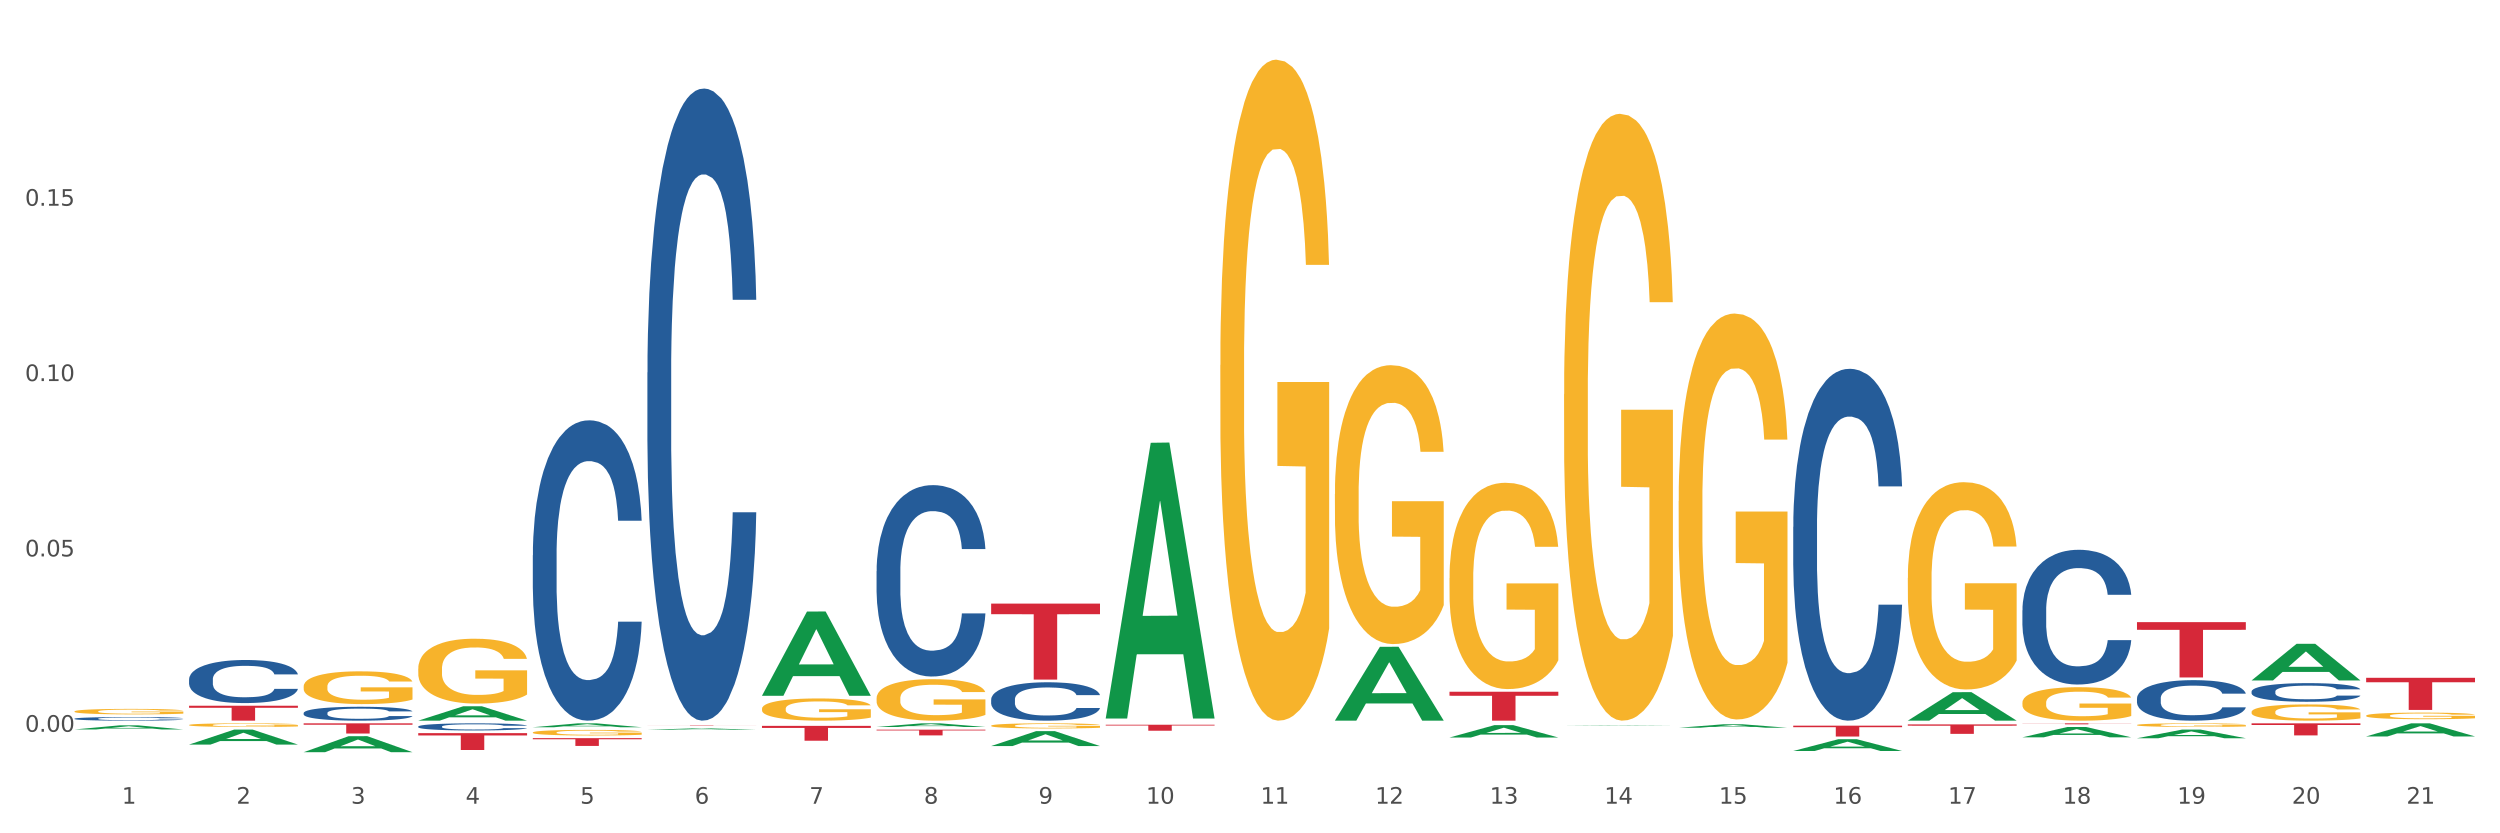 <?xml version="1.0" encoding="utf-8" standalone="no"?>
<!DOCTYPE svg PUBLIC "-//W3C//DTD SVG 1.1//EN"
  "http://www.w3.org/Graphics/SVG/1.1/DTD/svg11.dtd">
<svg xmlns:xlink="http://www.w3.org/1999/xlink" width="1080pt" height="360pt" viewBox="0 0 1080 360" xmlns="http://www.w3.org/2000/svg" version="1.1">
 <rect x="0" y="0" width="1080" height="360" fill="#333333" stroke="none"/>
 <defs>
  <style type="text/css">*{stroke-linejoin: round; stroke-linecap: butt}</style>
 </defs>
 <g id="figure_1">
  <g id="patch_1">
   <path d="M 0 360 
L 1080 360 
L 1080 0 
L 0 0 
z
" style="fill: #ffffff; stroke: #ffffff; stroke-linejoin: miter"/>
  </g>
  <g id="axes_1">
   <g id="matplotlib.axis_1">
    <g id="xtick_1">
     <g id="text_1">
      <!-- 1 -->
      <g style="fill: #4d4d4d" transform="translate(52.633 347.204) scale(0.096 -0.096)">
       <defs>
        <path id="DejaVuSans-31" d="M 794 531 
L 1825 531 
L 1825 4091 
L 703 3866 
L 703 4441 
L 1819 4666 
L 2450 4666 
L 2450 531 
L 3481 531 
L 3481 0 
L 794 0 
L 794 531 
z
" transform="scale(0.016)"/>
       </defs>
       <use xlink:href="#DejaVuSans-31"/>
      </g>
     </g>
    </g>
    <g id="xtick_2">
     <g id="text_2">
      <!-- 2 -->
      <g style="fill: #4d4d4d" transform="translate(102.133 347.204) scale(0.096 -0.096)">
       <defs>
        <path id="DejaVuSans-32" d="M 1228 531 
L 3431 531 
L 3431 0 
L 469 0 
L 469 531 
Q 828 903 1448 1529 
Q 2069 2156 2228 2338 
Q 2531 2678 2651 2914 
Q 2772 3150 2772 3378 
Q 2772 3750 2511 3984 
Q 2250 4219 1831 4219 
Q 1534 4219 1204 4116 
Q 875 4013 500 3803 
L 500 4441 
Q 881 4594 1212 4672 
Q 1544 4750 1819 4750 
Q 2544 4750 2975 4387 
Q 3406 4025 3406 3419 
Q 3406 3131 3298 2873 
Q 3191 2616 2906 2266 
Q 2828 2175 2409 1742 
Q 1991 1309 1228 531 
z
" transform="scale(0.016)"/>
       </defs>
       <use xlink:href="#DejaVuSans-32"/>
      </g>
     </g>
    </g>
    <g id="xtick_3">
     <g id="text_3">
      <!-- 3 -->
      <g style="fill: #4d4d4d" transform="translate(151.633 347.204) scale(0.096 -0.096)">
       <defs>
        <path id="DejaVuSans-33" d="M 2597 2516 
Q 3050 2419 3304 2112 
Q 3559 1806 3559 1356 
Q 3559 666 3084 287 
Q 2609 -91 1734 -91 
Q 1441 -91 1130 -33 
Q 819 25 488 141 
L 488 750 
Q 750 597 1062 519 
Q 1375 441 1716 441 
Q 2309 441 2620 675 
Q 2931 909 2931 1356 
Q 2931 1769 2642 2001 
Q 2353 2234 1838 2234 
L 1294 2234 
L 1294 2753 
L 1863 2753 
Q 2328 2753 2575 2939 
Q 2822 3125 2822 3475 
Q 2822 3834 2567 4026 
Q 2313 4219 1838 4219 
Q 1578 4219 1281 4162 
Q 984 4106 628 3988 
L 628 4550 
Q 988 4650 1302 4700 
Q 1616 4750 1894 4750 
Q 2613 4750 3031 4423 
Q 3450 4097 3450 3541 
Q 3450 3153 3228 2886 
Q 3006 2619 2597 2516 
z
" transform="scale(0.016)"/>
       </defs>
       <use xlink:href="#DejaVuSans-33"/>
      </g>
     </g>
    </g>
    <g id="xtick_4">
     <g id="text_4">
      <!-- 4 -->
      <g style="fill: #4d4d4d" transform="translate(201.133 347.204) scale(0.096 -0.096)">
       <defs>
        <path id="DejaVuSans-34" d="M 2419 4116 
L 825 1625 
L 2419 1625 
L 2419 4116 
z
M 2253 4666 
L 3047 4666 
L 3047 1625 
L 3713 1625 
L 3713 1100 
L 3047 1100 
L 3047 0 
L 2419 0 
L 2419 1100 
L 313 1100 
L 313 1709 
L 2253 4666 
z
" transform="scale(0.016)"/>
       </defs>
       <use xlink:href="#DejaVuSans-34"/>
      </g>
     </g>
    </g>
    <g id="xtick_5">
     <g id="text_5">
      <!-- 5 -->
      <g style="fill: #4d4d4d" transform="translate(250.633 347.204) scale(0.096 -0.096)">
       <defs>
        <path id="DejaVuSans-35" d="M 691 4666 
L 3169 4666 
L 3169 4134 
L 1269 4134 
L 1269 2991 
Q 1406 3038 1543 3061 
Q 1681 3084 1819 3084 
Q 2600 3084 3056 2656 
Q 3513 2228 3513 1497 
Q 3513 744 3044 326 
Q 2575 -91 1722 -91 
Q 1428 -91 1123 -41 
Q 819 9 494 109 
L 494 744 
Q 775 591 1075 516 
Q 1375 441 1709 441 
Q 2250 441 2565 725 
Q 2881 1009 2881 1497 
Q 2881 1984 2565 2268 
Q 2250 2553 1709 2553 
Q 1456 2553 1204 2497 
Q 953 2441 691 2322 
L 691 4666 
z
" transform="scale(0.016)"/>
       </defs>
       <use xlink:href="#DejaVuSans-35"/>
      </g>
     </g>
    </g>
    <g id="xtick_6">
     <g id="text_6">
      <!-- 6 -->
      <g style="fill: #4d4d4d" transform="translate(300.134 347.204) scale(0.096 -0.096)">
       <defs>
        <path id="DejaVuSans-36" d="M 2113 2584 
Q 1688 2584 1439 2293 
Q 1191 2003 1191 1497 
Q 1191 994 1439 701 
Q 1688 409 2113 409 
Q 2538 409 2786 701 
Q 3034 994 3034 1497 
Q 3034 2003 2786 2293 
Q 2538 2584 2113 2584 
z
M 3366 4563 
L 3366 3988 
Q 3128 4100 2886 4159 
Q 2644 4219 2406 4219 
Q 1781 4219 1451 3797 
Q 1122 3375 1075 2522 
Q 1259 2794 1537 2939 
Q 1816 3084 2150 3084 
Q 2853 3084 3261 2657 
Q 3669 2231 3669 1497 
Q 3669 778 3244 343 
Q 2819 -91 2113 -91 
Q 1303 -91 875 529 
Q 447 1150 447 2328 
Q 447 3434 972 4092 
Q 1497 4750 2381 4750 
Q 2619 4750 2861 4703 
Q 3103 4656 3366 4563 
z
" transform="scale(0.016)"/>
       </defs>
       <use xlink:href="#DejaVuSans-36"/>
      </g>
     </g>
    </g>
    <g id="xtick_7">
     <g id="text_7">
      <!-- 7 -->
      <g style="fill: #4d4d4d" transform="translate(349.634 347.204) scale(0.096 -0.096)">
       <defs>
        <path id="DejaVuSans-37" d="M 525 4666 
L 3525 4666 
L 3525 4397 
L 1831 0 
L 1172 0 
L 2766 4134 
L 525 4134 
L 525 4666 
z
" transform="scale(0.016)"/>
       </defs>
       <use xlink:href="#DejaVuSans-37"/>
      </g>
     </g>
    </g>
    <g id="xtick_8">
     <g id="text_8">
      <!-- 8 -->
      <g style="fill: #4d4d4d" transform="translate(399.134 347.204) scale(0.096 -0.096)">
       <defs>
        <path id="DejaVuSans-38" d="M 2034 2216 
Q 1584 2216 1326 1975 
Q 1069 1734 1069 1313 
Q 1069 891 1326 650 
Q 1584 409 2034 409 
Q 2484 409 2743 651 
Q 3003 894 3003 1313 
Q 3003 1734 2745 1975 
Q 2488 2216 2034 2216 
z
M 1403 2484 
Q 997 2584 770 2862 
Q 544 3141 544 3541 
Q 544 4100 942 4425 
Q 1341 4750 2034 4750 
Q 2731 4750 3128 4425 
Q 3525 4100 3525 3541 
Q 3525 3141 3298 2862 
Q 3072 2584 2669 2484 
Q 3125 2378 3379 2068 
Q 3634 1759 3634 1313 
Q 3634 634 3220 271 
Q 2806 -91 2034 -91 
Q 1263 -91 848 271 
Q 434 634 434 1313 
Q 434 1759 690 2068 
Q 947 2378 1403 2484 
z
M 1172 3481 
Q 1172 3119 1398 2916 
Q 1625 2713 2034 2713 
Q 2441 2713 2670 2916 
Q 2900 3119 2900 3481 
Q 2900 3844 2670 4047 
Q 2441 4250 2034 4250 
Q 1625 4250 1398 4047 
Q 1172 3844 1172 3481 
z
" transform="scale(0.016)"/>
       </defs>
       <use xlink:href="#DejaVuSans-38"/>
      </g>
     </g>
    </g>
    <g id="xtick_9">
     <g id="text_9">
      <!-- 9 -->
      <g style="fill: #4d4d4d" transform="translate(448.634 347.204) scale(0.096 -0.096)">
       <defs>
        <path id="DejaVuSans-39" d="M 703 97 
L 703 672 
Q 941 559 1184 500 
Q 1428 441 1663 441 
Q 2288 441 2617 861 
Q 2947 1281 2994 2138 
Q 2813 1869 2534 1725 
Q 2256 1581 1919 1581 
Q 1219 1581 811 2004 
Q 403 2428 403 3163 
Q 403 3881 828 4315 
Q 1253 4750 1959 4750 
Q 2769 4750 3195 4129 
Q 3622 3509 3622 2328 
Q 3622 1225 3098 567 
Q 2575 -91 1691 -91 
Q 1453 -91 1209 -44 
Q 966 3 703 97 
z
M 1959 2075 
Q 2384 2075 2632 2365 
Q 2881 2656 2881 3163 
Q 2881 3666 2632 3958 
Q 2384 4250 1959 4250 
Q 1534 4250 1286 3958 
Q 1038 3666 1038 3163 
Q 1038 2656 1286 2365 
Q 1534 2075 1959 2075 
z
" transform="scale(0.016)"/>
       </defs>
       <use xlink:href="#DejaVuSans-39"/>
      </g>
     </g>
    </g>
    <g id="xtick_10">
     <g id="text_10">
      <!-- 10 -->
      <g style="fill: #4d4d4d" transform="translate(495.079 347.204) scale(0.096 -0.096)">
       <defs>
        <path id="DejaVuSans-30" d="M 2034 4250 
Q 1547 4250 1301 3770 
Q 1056 3291 1056 2328 
Q 1056 1369 1301 889 
Q 1547 409 2034 409 
Q 2525 409 2770 889 
Q 3016 1369 3016 2328 
Q 3016 3291 2770 3770 
Q 2525 4250 2034 4250 
z
M 2034 4750 
Q 2819 4750 3233 4129 
Q 3647 3509 3647 2328 
Q 3647 1150 3233 529 
Q 2819 -91 2034 -91 
Q 1250 -91 836 529 
Q 422 1150 422 2328 
Q 422 3509 836 4129 
Q 1250 4750 2034 4750 
z
" transform="scale(0.016)"/>
       </defs>
       <use xlink:href="#DejaVuSans-31"/>
       <use xlink:href="#DejaVuSans-30" transform="translate(63.623 0)"/>
      </g>
     </g>
    </g>
    <g id="xtick_11">
     <g id="text_11">
      <!-- 11 -->
      <g style="fill: #4d4d4d" transform="translate(544.58 347.204) scale(0.096 -0.096)">
       <use xlink:href="#DejaVuSans-31"/>
       <use xlink:href="#DejaVuSans-31" transform="translate(63.623 0)"/>
      </g>
     </g>
    </g>
    <g id="xtick_12">
     <g id="text_12">
      <!-- 12 -->
      <g style="fill: #4d4d4d" transform="translate(594.08 347.204) scale(0.096 -0.096)">
       <use xlink:href="#DejaVuSans-31"/>
       <use xlink:href="#DejaVuSans-32" transform="translate(63.623 0)"/>
      </g>
     </g>
    </g>
    <g id="xtick_13">
     <g id="text_13">
      <!-- 13 -->
      <g style="fill: #4d4d4d" transform="translate(643.58 347.204) scale(0.096 -0.096)">
       <use xlink:href="#DejaVuSans-31"/>
       <use xlink:href="#DejaVuSans-33" transform="translate(63.623 0)"/>
      </g>
     </g>
    </g>
    <g id="xtick_14">
     <g id="text_14">
      <!-- 14 -->
      <g style="fill: #4d4d4d" transform="translate(693.08 347.204) scale(0.096 -0.096)">
       <use xlink:href="#DejaVuSans-31"/>
       <use xlink:href="#DejaVuSans-34" transform="translate(63.623 0)"/>
      </g>
     </g>
    </g>
    <g id="xtick_15">
     <g id="text_15">
      <!-- 15 -->
      <g style="fill: #4d4d4d" transform="translate(742.58 347.204) scale(0.096 -0.096)">
       <use xlink:href="#DejaVuSans-31"/>
       <use xlink:href="#DejaVuSans-35" transform="translate(63.623 0)"/>
      </g>
     </g>
    </g>
    <g id="xtick_16">
     <g id="text_16">
      <!-- 16 -->
      <g style="fill: #4d4d4d" transform="translate(792.08 347.204) scale(0.096 -0.096)">
       <use xlink:href="#DejaVuSans-31"/>
       <use xlink:href="#DejaVuSans-36" transform="translate(63.623 0)"/>
      </g>
     </g>
    </g>
    <g id="xtick_17">
     <g id="text_17">
      <!-- 17 -->
      <g style="fill: #4d4d4d" transform="translate(841.58 347.204) scale(0.096 -0.096)">
       <use xlink:href="#DejaVuSans-31"/>
       <use xlink:href="#DejaVuSans-37" transform="translate(63.623 0)"/>
      </g>
     </g>
    </g>
    <g id="xtick_18">
     <g id="text_18">
      <!-- 18 -->
      <g style="fill: #4d4d4d" transform="translate(891.08 347.204) scale(0.096 -0.096)">
       <use xlink:href="#DejaVuSans-31"/>
       <use xlink:href="#DejaVuSans-38" transform="translate(63.623 0)"/>
      </g>
     </g>
    </g>
    <g id="xtick_19">
     <g id="text_19">
      <!-- 19 -->
      <g style="fill: #4d4d4d" transform="translate(940.58 347.204) scale(0.096 -0.096)">
       <use xlink:href="#DejaVuSans-31"/>
       <use xlink:href="#DejaVuSans-39" transform="translate(63.623 0)"/>
      </g>
     </g>
    </g>
    <g id="xtick_20">
     <g id="text_20">
      <!-- 20 -->
      <g style="fill: #4d4d4d" transform="translate(990.08 347.204) scale(0.096 -0.096)">
       <use xlink:href="#DejaVuSans-32"/>
       <use xlink:href="#DejaVuSans-30" transform="translate(63.623 0)"/>
      </g>
     </g>
    </g>
    <g id="xtick_21">
     <g id="text_21">
      <!-- 21 -->
      <g style="fill: #4d4d4d" transform="translate(1039.58 347.204) scale(0.096 -0.096)">
       <use xlink:href="#DejaVuSans-32"/>
       <use xlink:href="#DejaVuSans-31" transform="translate(63.623 0)"/>
      </g>
     </g>
    </g>
    <g id="xtick_22"/>
    <g id="xtick_23"/>
    <g id="xtick_24"/>
    <g id="xtick_25"/>
    <g id="xtick_26"/>
    <g id="xtick_27"/>
    <g id="xtick_28"/>
    <g id="xtick_29"/>
    <g id="xtick_30"/>
    <g id="xtick_31"/>
    <g id="xtick_32"/>
    <g id="xtick_33"/>
    <g id="xtick_34"/>
    <g id="xtick_35"/>
    <g id="xtick_36"/>
    <g id="xtick_37"/>
    <g id="xtick_38"/>
    <g id="xtick_39"/>
    <g id="xtick_40"/>
    <g id="xtick_41"/>
   </g>
   <g id="matplotlib.axis_2">
    <g id="ytick_1">
     <g id="text_22">
      <!-- 0.00 -->
      <g style="fill: #4d4d4d" transform="translate(10.8 316.125) scale(0.096 -0.096)">
       <defs>
        <path id="DejaVuSans-2e" d="M 684 794 
L 1344 794 
L 1344 0 
L 684 0 
L 684 794 
z
" transform="scale(0.016)"/>
       </defs>
       <use xlink:href="#DejaVuSans-30"/>
       <use xlink:href="#DejaVuSans-2e" transform="translate(63.623 0)"/>
       <use xlink:href="#DejaVuSans-30" transform="translate(95.41 0)"/>
       <use xlink:href="#DejaVuSans-30" transform="translate(159.033 0)"/>
      </g>
     </g>
    </g>
    <g id="ytick_2">
     <g id="text_23">
      <!-- 0.05 -->
      <g style="fill: #4d4d4d" transform="translate(10.8 240.376) scale(0.096 -0.096)">
       <use xlink:href="#DejaVuSans-30"/>
       <use xlink:href="#DejaVuSans-2e" transform="translate(63.623 0)"/>
       <use xlink:href="#DejaVuSans-30" transform="translate(95.41 0)"/>
       <use xlink:href="#DejaVuSans-35" transform="translate(159.033 0)"/>
      </g>
     </g>
    </g>
    <g id="ytick_3">
     <g id="text_24">
      <!-- 0.10 -->
      <g style="fill: #4d4d4d" transform="translate(10.8 164.628) scale(0.096 -0.096)">
       <use xlink:href="#DejaVuSans-30"/>
       <use xlink:href="#DejaVuSans-2e" transform="translate(63.623 0)"/>
       <use xlink:href="#DejaVuSans-31" transform="translate(95.41 0)"/>
       <use xlink:href="#DejaVuSans-30" transform="translate(159.033 0)"/>
      </g>
     </g>
    </g>
    <g id="ytick_4">
     <g id="text_25">
      <!-- 0.15 -->
      <g style="fill: #4d4d4d" transform="translate(10.8 88.879) scale(0.096 -0.096)">
       <use xlink:href="#DejaVuSans-30"/>
       <use xlink:href="#DejaVuSans-2e" transform="translate(63.623 0)"/>
       <use xlink:href="#DejaVuSans-31" transform="translate(95.41 0)"/>
       <use xlink:href="#DejaVuSans-35" transform="translate(159.033 0)"/>
      </g>
     </g>
    </g>
    <g id="ytick_5"/>
    <g id="ytick_6"/>
    <g id="ytick_7"/>
    <g id="ytick_8"/>
   </g>
   <g id="PolyCollection_1">
    <path d="M 32.175 315.129 
L 32.223 315.127 
L 51.615 313.346 
L 59.663 313.344 
L 79.2 315.133 
L 69.892 315.133 
L 65.674 314.716 
L 45.652 314.716 
L 45.507 314.723 
L 41.435 315.133 
L 32.175 315.133 
L 32.175 315.129 
L 48.173 314.467 
L 63.153 314.466 
L 55.736 313.725 
L 55.639 313.722 
L 55.542 313.727 
L 48.125 314.466 
L 48.173 314.467 
L 32.175 315.129 
z
" clip-path="url(#pc0ca4d331f)" style="fill: #109648"/>
    <path d="M 81.675 321.647 
L 81.723 321.641 
L 101.115 315.194 
L 109.163 315.188 
L 128.7 321.659 
L 119.392 321.659 
L 115.174 320.152 
L 95.152 320.152 
L 95.007 320.177 
L 90.935 321.659 
L 81.675 321.659 
L 81.675 321.647 
L 97.673 319.253 
L 112.653 319.247 
L 105.236 316.567 
L 105.139 316.555 
L 105.042 316.573 
L 97.625 319.247 
L 97.673 319.253 
L 81.675 321.647 
z
" clip-path="url(#pc0ca4d331f)" style="fill: #109648"/>
    <path d="M 230.175 239.877 
L 230.231 239.758 
L 230.231 236.44 
L 230.397 231.937 
L 231.009 223.642 
L 231.787 217.362 
L 233.121 210.015 
L 233.844 206.934 
L 234.789 203.498 
L 236.734 197.928 
L 238.957 193.188 
L 240.514 190.581 
L 241.681 188.922 
L 244.294 185.96 
L 245.794 184.656 
L 247.351 183.59 
L 248.685 182.879 
L 250.908 182.049 
L 252.687 181.694 
L 254.744 181.575 
L 256.467 181.694 
L 258.746 182.168 
L 262.081 183.59 
L 263.359 184.419 
L 265.082 185.841 
L 266.861 187.737 
L 268.306 189.633 
L 269.974 192.359 
L 271.697 195.914 
L 273.365 200.417 
L 274.532 204.564 
L 275.477 208.949 
L 276.311 214.281 
L 276.922 220.087 
L 277.2 224.946 
L 267.028 224.946 
L 266.75 220.561 
L 266.194 215.821 
L 265.638 212.622 
L 265.027 210.015 
L 264.082 207.053 
L 263.248 205.157 
L 261.859 202.905 
L 260.58 201.483 
L 259.524 200.654 
L 258.245 199.943 
L 255.522 199.232 
L 253.576 199.232 
L 252.353 199.469 
L 250.853 200.061 
L 249.574 200.891 
L 248.073 202.313 
L 246.906 203.853 
L 245.739 205.868 
L 245.072 207.29 
L 244.071 209.897 
L 243.404 212.03 
L 242.515 215.703 
L 242.015 218.31 
L 241.125 225.064 
L 240.736 230.041 
L 240.569 233.478 
L 240.458 237.27 
L 240.458 255.755 
L 240.792 264.05 
L 241.07 267.605 
L 241.514 271.634 
L 242.348 276.848 
L 243.571 281.944 
L 244.849 285.617 
L 245.906 287.869 
L 246.906 289.527 
L 247.907 290.831 
L 249.13 292.016 
L 250.13 292.727 
L 251.631 293.438 
L 253.41 293.793 
L 254.799 293.793 
L 257.634 293.201 
L 258.913 292.608 
L 260.135 291.779 
L 261.469 290.475 
L 262.526 289.053 
L 263.137 287.987 
L 264.137 285.736 
L 264.916 283.366 
L 265.583 280.64 
L 266.027 278.27 
L 266.528 274.715 
L 266.917 270.686 
L 267.028 268.553 
L 277.2 268.553 
L 276.978 272.819 
L 276.589 276.967 
L 275.81 282.536 
L 275.199 285.736 
L 274.254 289.646 
L 273.253 292.964 
L 271.864 296.637 
L 270.585 299.363 
L 269.251 301.733 
L 267.806 303.866 
L 265.194 306.828 
L 264.249 307.658 
L 262.248 309.08 
L 260.691 309.909 
L 258.412 310.739 
L 256.078 311.213 
L 253.632 311.331 
L 251.464 311.094 
L 249.074 310.383 
L 247.573 309.672 
L 245.906 308.606 
L 243.96 306.947 
L 242.126 304.932 
L 240.403 302.562 
L 238.791 299.837 
L 237.29 296.756 
L 235.344 291.66 
L 233.899 286.684 
L 232.843 282.062 
L 232.12 278.152 
L 231.398 273.175 
L 231.009 269.738 
L 230.397 261.443 
L 230.175 253.741 
L 230.175 239.877 
z
" clip-path="url(#pc0ca4d331f)" style="fill: #255c99"/>
    <path d="M 279.675 160.949 
L 279.731 160.7 
L 279.731 153.717 
L 279.897 144.24 
L 280.509 126.783 
L 281.287 113.565 
L 282.621 98.103 
L 283.344 91.619 
L 284.289 84.386 
L 286.234 72.665 
L 288.457 62.689 
L 290.014 57.203 
L 291.181 53.711 
L 293.794 47.477 
L 295.294 44.733 
L 296.851 42.489 
L 298.185 40.992 
L 300.408 39.247 
L 302.187 38.498 
L 304.244 38.249 
L 305.967 38.498 
L 308.246 39.496 
L 311.581 42.489 
L 312.859 44.234 
L 314.582 47.227 
L 316.361 51.217 
L 317.806 55.208 
L 319.474 60.944 
L 321.197 68.425 
L 322.865 77.902 
L 324.032 86.631 
L 324.977 95.858 
L 325.811 107.081 
L 326.422 119.301 
L 326.7 129.526 
L 316.528 129.526 
L 316.25 120.298 
L 315.694 110.323 
L 315.138 103.589 
L 314.527 98.103 
L 313.582 91.868 
L 312.748 87.878 
L 311.359 83.139 
L 310.08 80.147 
L 309.024 78.401 
L 307.745 76.905 
L 305.022 75.408 
L 303.076 75.408 
L 301.853 75.907 
L 300.353 77.154 
L 299.074 78.9 
L 297.573 81.892 
L 296.406 85.134 
L 295.239 89.374 
L 294.572 92.367 
L 293.571 97.853 
L 292.904 102.342 
L 292.015 110.073 
L 291.515 115.56 
L 290.625 129.775 
L 290.236 140.25 
L 290.069 147.482 
L 289.958 155.462 
L 289.958 194.367 
L 290.292 211.825 
L 290.57 219.306 
L 291.014 227.786 
L 291.848 238.759 
L 293.071 249.482 
L 294.349 257.214 
L 295.406 261.952 
L 296.406 265.443 
L 297.407 268.187 
L 298.63 270.681 
L 299.63 272.177 
L 301.131 273.673 
L 302.91 274.421 
L 304.299 274.421 
L 307.134 273.175 
L 308.413 271.928 
L 309.635 270.182 
L 310.969 267.439 
L 312.026 264.446 
L 312.637 262.201 
L 313.637 257.463 
L 314.416 252.475 
L 315.083 246.739 
L 315.527 241.751 
L 316.028 234.27 
L 316.417 225.79 
L 316.528 221.301 
L 326.7 221.301 
L 326.478 230.279 
L 326.089 239.008 
L 325.31 250.729 
L 324.699 257.463 
L 323.754 265.693 
L 322.753 272.676 
L 321.364 280.407 
L 320.085 286.143 
L 318.751 291.131 
L 317.306 295.62 
L 314.694 301.854 
L 313.749 303.6 
L 311.748 306.593 
L 310.191 308.339 
L 307.912 310.084 
L 305.578 311.082 
L 303.132 311.331 
L 300.964 310.832 
L 298.574 309.336 
L 297.073 307.84 
L 295.406 305.595 
L 293.46 302.104 
L 291.626 297.864 
L 289.903 292.876 
L 288.291 287.14 
L 286.79 280.656 
L 284.844 269.932 
L 283.399 259.458 
L 282.343 249.732 
L 281.62 241.502 
L 280.898 231.028 
L 280.509 223.795 
L 279.897 206.338 
L 279.675 190.128 
L 279.675 160.949 
z
" clip-path="url(#pc0ca4d331f)" style="fill: #255c99"/>
    <path d="M 378.675 246.726 
L 378.731 246.65 
L 378.731 244.536 
L 378.897 241.667 
L 379.509 236.381 
L 380.287 232.379 
L 381.621 227.697 
L 382.344 225.734 
L 383.289 223.544 
L 385.234 219.995 
L 387.457 216.974 
L 389.014 215.313 
L 390.181 214.256 
L 392.794 212.368 
L 394.294 211.537 
L 395.851 210.858 
L 397.185 210.405 
L 399.408 209.876 
L 401.187 209.65 
L 403.244 209.574 
L 404.967 209.65 
L 407.246 209.952 
L 410.581 210.858 
L 411.859 211.386 
L 413.582 212.292 
L 415.361 213.501 
L 416.806 214.709 
L 418.474 216.446 
L 420.197 218.711 
L 421.865 221.58 
L 423.032 224.223 
L 423.977 227.017 
L 424.811 230.415 
L 425.422 234.115 
L 425.7 237.211 
L 415.528 237.211 
L 415.25 234.418 
L 414.694 231.397 
L 414.138 229.358 
L 413.527 227.697 
L 412.582 225.809 
L 411.748 224.601 
L 410.359 223.166 
L 409.08 222.26 
L 408.024 221.731 
L 406.745 221.278 
L 404.022 220.825 
L 402.076 220.825 
L 400.853 220.976 
L 399.353 221.354 
L 398.074 221.883 
L 396.573 222.789 
L 395.406 223.77 
L 394.239 225.054 
L 393.572 225.96 
L 392.571 227.621 
L 391.904 228.981 
L 391.015 231.322 
L 390.515 232.983 
L 389.625 237.287 
L 389.236 240.458 
L 389.069 242.648 
L 388.958 245.065 
L 388.958 256.845 
L 389.292 262.13 
L 389.57 264.396 
L 390.014 266.963 
L 390.848 270.286 
L 392.071 273.533 
L 393.349 275.874 
L 394.406 277.308 
L 395.406 278.366 
L 396.407 279.196 
L 397.63 279.951 
L 398.63 280.404 
L 400.131 280.857 
L 401.91 281.084 
L 403.299 281.084 
L 406.134 280.706 
L 407.413 280.329 
L 408.635 279.8 
L 409.969 278.97 
L 411.026 278.063 
L 411.637 277.384 
L 412.637 275.949 
L 413.416 274.439 
L 414.083 272.702 
L 414.527 271.192 
L 415.028 268.927 
L 415.417 266.359 
L 415.528 265 
L 425.7 265 
L 425.478 267.718 
L 425.089 270.361 
L 424.31 273.91 
L 423.699 275.949 
L 422.754 278.441 
L 421.753 280.555 
L 420.364 282.896 
L 419.085 284.633 
L 417.751 286.143 
L 416.306 287.502 
L 413.694 289.39 
L 412.749 289.919 
L 410.748 290.825 
L 409.191 291.354 
L 406.912 291.882 
L 404.578 292.184 
L 402.132 292.26 
L 399.964 292.109 
L 397.574 291.656 
L 396.073 291.203 
L 394.406 290.523 
L 392.46 289.466 
L 390.626 288.182 
L 388.903 286.672 
L 387.291 284.935 
L 385.79 282.972 
L 383.844 279.725 
L 382.399 276.553 
L 381.343 273.608 
L 380.62 271.116 
L 379.898 267.945 
L 379.509 265.755 
L 378.897 260.469 
L 378.675 255.561 
L 378.675 246.726 
z
" clip-path="url(#pc0ca4d331f)" style="fill: #255c99"/>
    <path d="M 428.175 302.195 
L 428.231 302.18 
L 428.231 301.755 
L 428.397 301.179 
L 429.009 300.119 
L 429.787 299.316 
L 431.121 298.376 
L 431.844 297.982 
L 432.789 297.543 
L 434.734 296.831 
L 436.957 296.225 
L 438.514 295.892 
L 439.681 295.679 
L 442.294 295.301 
L 443.794 295.134 
L 445.351 294.998 
L 446.685 294.907 
L 448.908 294.801 
L 450.687 294.755 
L 452.744 294.74 
L 454.467 294.755 
L 456.746 294.816 
L 460.081 294.998 
L 461.359 295.104 
L 463.082 295.285 
L 464.861 295.528 
L 466.306 295.77 
L 467.974 296.119 
L 469.697 296.573 
L 471.365 297.149 
L 472.532 297.679 
L 473.477 298.24 
L 474.311 298.922 
L 474.922 299.664 
L 475.2 300.286 
L 465.028 300.286 
L 464.75 299.725 
L 464.194 299.119 
L 463.638 298.71 
L 463.027 298.376 
L 462.082 297.998 
L 461.248 297.755 
L 459.859 297.467 
L 458.58 297.285 
L 457.524 297.179 
L 456.245 297.088 
L 453.522 296.998 
L 451.576 296.998 
L 450.353 297.028 
L 448.853 297.104 
L 447.574 297.21 
L 446.073 297.392 
L 444.906 297.589 
L 443.739 297.846 
L 443.072 298.028 
L 442.071 298.361 
L 441.404 298.634 
L 440.515 299.104 
L 440.015 299.437 
L 439.125 300.301 
L 438.736 300.937 
L 438.569 301.376 
L 438.458 301.861 
L 438.458 304.225 
L 438.792 305.286 
L 439.07 305.74 
L 439.514 306.255 
L 440.348 306.922 
L 441.571 307.574 
L 442.849 308.043 
L 443.906 308.331 
L 444.906 308.543 
L 445.907 308.71 
L 447.13 308.861 
L 448.13 308.952 
L 449.631 309.043 
L 451.41 309.089 
L 452.799 309.089 
L 455.634 309.013 
L 456.913 308.937 
L 458.135 308.831 
L 459.469 308.664 
L 460.526 308.483 
L 461.137 308.346 
L 462.137 308.058 
L 462.916 307.755 
L 463.583 307.407 
L 464.027 307.104 
L 464.528 306.649 
L 464.917 306.134 
L 465.028 305.861 
L 475.2 305.861 
L 474.978 306.407 
L 474.589 306.937 
L 473.81 307.649 
L 473.199 308.058 
L 472.254 308.558 
L 471.253 308.983 
L 469.864 309.452 
L 468.585 309.801 
L 467.251 310.104 
L 465.806 310.377 
L 463.194 310.755 
L 462.249 310.861 
L 460.248 311.043 
L 458.691 311.149 
L 456.412 311.255 
L 454.078 311.316 
L 451.632 311.331 
L 449.464 311.301 
L 447.074 311.21 
L 445.573 311.119 
L 443.906 310.983 
L 441.96 310.771 
L 440.126 310.513 
L 438.403 310.21 
L 436.791 309.861 
L 435.29 309.468 
L 433.344 308.816 
L 431.899 308.18 
L 430.843 307.589 
L 430.12 307.089 
L 429.398 306.452 
L 429.009 306.013 
L 428.397 304.952 
L 428.175 303.967 
L 428.175 302.195 
z
" clip-path="url(#pc0ca4d331f)" style="fill: #255c99"/>
    <path d="M 923.175 301.688 
L 923.231 301.672 
L 923.231 301.225 
L 923.397 300.617 
L 924.009 299.498 
L 924.787 298.65 
L 926.121 297.659 
L 926.844 297.243 
L 927.789 296.779 
L 929.734 296.027 
L 931.957 295.388 
L 933.514 295.036 
L 934.681 294.812 
L 937.294 294.412 
L 938.794 294.236 
L 940.351 294.092 
L 941.685 293.997 
L 943.908 293.885 
L 945.687 293.837 
L 947.744 293.821 
L 949.467 293.837 
L 951.746 293.901 
L 955.081 294.092 
L 956.359 294.204 
L 958.082 294.396 
L 959.861 294.652 
L 961.306 294.908 
L 962.974 295.276 
L 964.697 295.756 
L 966.365 296.363 
L 967.532 296.923 
L 968.477 297.515 
L 969.311 298.234 
L 969.922 299.018 
L 970.2 299.673 
L 960.028 299.673 
L 959.75 299.082 
L 959.194 298.442 
L 958.638 298.01 
L 958.027 297.659 
L 957.082 297.259 
L 956.248 297.003 
L 954.859 296.699 
L 953.58 296.507 
L 952.524 296.395 
L 951.245 296.299 
L 948.522 296.203 
L 946.576 296.203 
L 945.353 296.235 
L 943.853 296.315 
L 942.574 296.427 
L 941.073 296.619 
L 939.906 296.827 
L 938.739 297.099 
L 938.072 297.291 
L 937.071 297.643 
L 936.404 297.93 
L 935.515 298.426 
L 935.015 298.778 
L 934.125 299.689 
L 933.736 300.361 
L 933.569 300.825 
L 933.458 301.337 
L 933.458 303.831 
L 933.792 304.951 
L 934.07 305.43 
L 934.514 305.974 
L 935.348 306.678 
L 936.571 307.365 
L 937.849 307.861 
L 938.906 308.165 
L 939.906 308.389 
L 940.907 308.565 
L 942.13 308.725 
L 943.13 308.821 
L 944.631 308.916 
L 946.41 308.964 
L 947.799 308.964 
L 950.634 308.885 
L 951.913 308.805 
L 953.135 308.693 
L 954.469 308.517 
L 955.526 308.325 
L 956.137 308.181 
L 957.138 307.877 
L 957.916 307.557 
L 958.583 307.189 
L 959.027 306.87 
L 959.528 306.39 
L 959.917 305.846 
L 960.028 305.558 
L 970.2 305.558 
L 969.978 306.134 
L 969.589 306.694 
L 968.81 307.445 
L 968.199 307.877 
L 967.254 308.405 
L 966.253 308.853 
L 964.864 309.348 
L 963.585 309.716 
L 962.251 310.036 
L 960.806 310.324 
L 958.194 310.724 
L 957.249 310.835 
L 955.248 311.027 
L 953.691 311.139 
L 951.412 311.251 
L 949.078 311.315 
L 946.632 311.331 
L 944.464 311.299 
L 942.074 311.203 
L 940.573 311.107 
L 938.906 310.963 
L 936.96 310.74 
L 935.126 310.468 
L 933.403 310.148 
L 931.791 309.78 
L 930.29 309.364 
L 928.344 308.677 
L 926.899 308.005 
L 925.843 307.381 
L 925.12 306.854 
L 924.398 306.182 
L 924.009 305.718 
L 923.397 304.599 
L 923.175 303.559 
L 923.175 301.688 
z
" clip-path="url(#pc0ca4d331f)" style="fill: #255c99"/>
    <path d="M 972.675 298.73 
L 972.731 298.722 
L 972.731 298.516 
L 972.897 298.237 
L 973.509 297.722 
L 974.287 297.332 
L 975.621 296.876 
L 976.344 296.684 
L 977.289 296.471 
L 979.234 296.125 
L 981.457 295.831 
L 983.014 295.669 
L 984.181 295.566 
L 986.794 295.382 
L 988.294 295.301 
L 989.851 295.235 
L 991.185 295.191 
L 993.408 295.14 
L 995.187 295.117 
L 997.244 295.11 
L 998.967 295.117 
L 1001.246 295.147 
L 1004.581 295.235 
L 1005.859 295.287 
L 1007.582 295.375 
L 1009.361 295.493 
L 1010.806 295.61 
L 1012.474 295.78 
L 1014.197 296 
L 1015.865 296.28 
L 1017.032 296.537 
L 1017.977 296.81 
L 1018.811 297.141 
L 1019.422 297.501 
L 1019.7 297.803 
L 1009.528 297.803 
L 1009.25 297.531 
L 1008.694 297.236 
L 1008.138 297.038 
L 1007.527 296.876 
L 1006.582 296.692 
L 1005.748 296.574 
L 1004.359 296.434 
L 1003.08 296.346 
L 1002.024 296.295 
L 1000.745 296.25 
L 998.022 296.206 
L 996.076 296.206 
L 994.853 296.221 
L 993.353 296.258 
L 992.074 296.309 
L 990.573 296.398 
L 989.406 296.493 
L 988.239 296.618 
L 987.572 296.707 
L 986.571 296.868 
L 985.904 297.001 
L 985.015 297.229 
L 984.515 297.391 
L 983.625 297.81 
L 983.236 298.119 
L 983.069 298.332 
L 982.958 298.568 
L 982.958 299.716 
L 983.292 300.231 
L 983.57 300.451 
L 984.014 300.701 
L 984.848 301.025 
L 986.071 301.341 
L 987.349 301.57 
L 988.406 301.709 
L 989.406 301.812 
L 990.407 301.893 
L 991.63 301.967 
L 992.63 302.011 
L 994.131 302.055 
L 995.91 302.077 
L 997.299 302.077 
L 1000.134 302.04 
L 1001.413 302.004 
L 1002.635 301.952 
L 1003.969 301.871 
L 1005.026 301.783 
L 1005.637 301.717 
L 1006.638 301.577 
L 1007.416 301.43 
L 1008.083 301.261 
L 1008.527 301.113 
L 1009.028 300.893 
L 1009.417 300.643 
L 1009.528 300.51 
L 1019.7 300.51 
L 1019.478 300.775 
L 1019.089 301.032 
L 1018.31 301.378 
L 1017.699 301.577 
L 1016.754 301.82 
L 1015.753 302.026 
L 1014.364 302.254 
L 1013.085 302.423 
L 1011.751 302.57 
L 1010.306 302.703 
L 1007.694 302.886 
L 1006.749 302.938 
L 1004.748 303.026 
L 1003.191 303.078 
L 1000.912 303.129 
L 998.578 303.159 
L 996.132 303.166 
L 993.964 303.151 
L 991.574 303.107 
L 990.073 303.063 
L 988.406 302.997 
L 986.46 302.894 
L 984.626 302.769 
L 982.903 302.622 
L 981.291 302.452 
L 979.79 302.261 
L 977.844 301.945 
L 976.399 301.636 
L 975.343 301.349 
L 974.62 301.106 
L 973.898 300.797 
L 973.509 300.584 
L 972.897 300.069 
L 972.675 299.591 
L 972.675 298.73 
z
" clip-path="url(#pc0ca4d331f)" style="fill: #255c99"/>
    <path d="M 131.175 308.021 
L 131.231 308.015 
L 131.231 307.861 
L 131.397 307.653 
L 132.009 307.269 
L 132.787 306.978 
L 134.121 306.637 
L 134.844 306.494 
L 135.789 306.335 
L 137.734 306.077 
L 139.957 305.858 
L 141.514 305.737 
L 142.681 305.66 
L 145.294 305.523 
L 146.794 305.462 
L 148.351 305.413 
L 149.685 305.38 
L 151.908 305.342 
L 153.687 305.325 
L 155.744 305.32 
L 157.467 305.325 
L 159.746 305.347 
L 163.081 305.413 
L 164.359 305.451 
L 166.082 305.517 
L 167.861 305.605 
L 169.306 305.693 
L 170.974 305.819 
L 172.697 305.984 
L 174.365 306.193 
L 175.532 306.385 
L 176.477 306.588 
L 177.311 306.835 
L 177.922 307.104 
L 178.2 307.329 
L 168.028 307.329 
L 167.75 307.126 
L 167.194 306.906 
L 166.638 306.758 
L 166.027 306.637 
L 165.082 306.5 
L 164.248 306.412 
L 162.859 306.308 
L 161.58 306.242 
L 160.524 306.204 
L 159.245 306.171 
L 156.522 306.138 
L 154.576 306.138 
L 153.353 306.149 
L 151.853 306.176 
L 150.574 306.214 
L 149.073 306.28 
L 147.906 306.352 
L 146.739 306.445 
L 146.072 306.511 
L 145.071 306.632 
L 144.404 306.731 
L 143.515 306.901 
L 143.015 307.022 
L 142.125 307.334 
L 141.736 307.565 
L 141.569 307.724 
L 141.458 307.9 
L 141.458 308.756 
L 141.792 309.141 
L 142.07 309.305 
L 142.514 309.492 
L 143.348 309.734 
L 144.571 309.97 
L 145.849 310.14 
L 146.906 310.244 
L 147.906 310.321 
L 148.907 310.381 
L 150.13 310.436 
L 151.13 310.469 
L 152.631 310.502 
L 154.41 310.519 
L 155.799 310.519 
L 158.634 310.491 
L 159.912 310.464 
L 161.135 310.425 
L 162.469 310.365 
L 163.526 310.299 
L 164.137 310.25 
L 165.137 310.145 
L 165.916 310.036 
L 166.583 309.909 
L 167.027 309.799 
L 167.528 309.635 
L 167.917 309.448 
L 168.028 309.349 
L 178.2 309.349 
L 177.978 309.547 
L 177.589 309.739 
L 176.81 309.997 
L 176.199 310.145 
L 175.254 310.327 
L 174.253 310.48 
L 172.864 310.65 
L 171.585 310.777 
L 170.251 310.886 
L 168.806 310.985 
L 166.194 311.123 
L 165.249 311.161 
L 163.248 311.227 
L 161.691 311.265 
L 159.412 311.304 
L 157.078 311.326 
L 154.632 311.331 
L 152.464 311.32 
L 150.074 311.287 
L 148.573 311.254 
L 146.906 311.205 
L 144.96 311.128 
L 143.126 311.035 
L 141.403 310.925 
L 139.791 310.799 
L 138.29 310.656 
L 136.344 310.42 
L 134.899 310.189 
L 133.843 309.975 
L 133.12 309.794 
L 132.398 309.563 
L 132.009 309.404 
L 131.397 309.02 
L 131.175 308.663 
L 131.175 308.021 
z
" clip-path="url(#pc0ca4d331f)" style="fill: #255c99"/>
    <path d="M 180.675 313.863 
L 180.731 313.86 
L 180.731 313.782 
L 180.897 313.675 
L 181.509 313.478 
L 182.287 313.328 
L 183.621 313.154 
L 184.344 313.081 
L 185.289 312.999 
L 187.234 312.867 
L 189.457 312.754 
L 191.014 312.692 
L 192.181 312.653 
L 194.794 312.582 
L 196.294 312.551 
L 197.851 312.526 
L 199.185 312.509 
L 201.408 312.489 
L 203.187 312.481 
L 205.244 312.478 
L 206.967 312.481 
L 209.246 312.492 
L 212.581 312.526 
L 213.859 312.546 
L 215.582 312.579 
L 217.361 312.624 
L 218.806 312.67 
L 220.474 312.734 
L 222.197 312.819 
L 223.865 312.926 
L 225.032 313.024 
L 225.977 313.128 
L 226.811 313.255 
L 227.422 313.393 
L 227.7 313.509 
L 217.528 313.509 
L 217.25 313.404 
L 216.694 313.292 
L 216.138 313.216 
L 215.527 313.154 
L 214.582 313.083 
L 213.748 313.038 
L 212.359 312.985 
L 211.08 312.951 
L 210.024 312.931 
L 208.745 312.914 
L 206.022 312.898 
L 204.076 312.898 
L 202.853 312.903 
L 201.353 312.917 
L 200.074 312.937 
L 198.573 312.971 
L 197.406 313.007 
L 196.239 313.055 
L 195.572 313.089 
L 194.571 313.151 
L 193.904 313.202 
L 193.015 313.289 
L 192.515 313.351 
L 191.625 313.511 
L 191.236 313.63 
L 191.069 313.711 
L 190.958 313.801 
L 190.958 314.241 
L 191.292 314.438 
L 191.57 314.522 
L 192.014 314.618 
L 192.848 314.742 
L 194.071 314.863 
L 195.349 314.95 
L 196.406 315.004 
L 197.406 315.043 
L 198.407 315.074 
L 199.63 315.102 
L 200.63 315.119 
L 202.131 315.136 
L 203.91 315.144 
L 205.299 315.144 
L 208.134 315.13 
L 209.412 315.116 
L 210.635 315.096 
L 211.969 315.066 
L 213.026 315.032 
L 213.637 315.006 
L 214.637 314.953 
L 215.416 314.897 
L 216.083 314.832 
L 216.527 314.776 
L 217.028 314.691 
L 217.417 314.595 
L 217.528 314.545 
L 227.7 314.545 
L 227.478 314.646 
L 227.089 314.745 
L 226.31 314.877 
L 225.699 314.953 
L 224.754 315.046 
L 223.753 315.125 
L 222.364 315.212 
L 221.085 315.277 
L 219.751 315.333 
L 218.306 315.384 
L 215.694 315.454 
L 214.749 315.474 
L 212.748 315.508 
L 211.191 315.527 
L 208.912 315.547 
L 206.578 315.558 
L 204.132 315.561 
L 201.964 315.555 
L 199.574 315.539 
L 198.073 315.522 
L 196.406 315.496 
L 194.46 315.457 
L 192.626 315.409 
L 190.903 315.353 
L 189.291 315.288 
L 187.79 315.215 
L 185.844 315.094 
L 184.399 314.975 
L 183.343 314.866 
L 182.62 314.773 
L 181.898 314.654 
L 181.509 314.573 
L 180.897 314.376 
L 180.675 314.193 
L 180.675 313.863 
z
" clip-path="url(#pc0ca4d331f)" style="fill: #255c99"/>
    <path d="M 774.675 227.623 
L 774.731 227.484 
L 774.731 223.597 
L 774.897 218.322 
L 775.509 208.605 
L 776.287 201.247 
L 777.621 192.641 
L 778.344 189.031 
L 779.289 185.006 
L 781.234 178.481 
L 783.457 172.928 
L 785.014 169.874 
L 786.181 167.931 
L 788.794 164.46 
L 790.294 162.933 
L 791.851 161.684 
L 793.185 160.851 
L 795.408 159.879 
L 797.187 159.463 
L 799.244 159.324 
L 800.967 159.463 
L 803.246 160.018 
L 806.581 161.684 
L 807.859 162.656 
L 809.582 164.321 
L 811.361 166.543 
L 812.806 168.764 
L 814.474 171.957 
L 816.197 176.121 
L 817.865 181.396 
L 819.032 186.255 
L 819.977 191.391 
L 820.811 197.638 
L 821.422 204.44 
L 821.7 210.132 
L 811.528 210.132 
L 811.25 204.996 
L 810.694 199.443 
L 810.138 195.695 
L 809.527 192.641 
L 808.582 189.17 
L 807.748 186.949 
L 806.359 184.311 
L 805.08 182.646 
L 804.024 181.674 
L 802.745 180.841 
L 800.022 180.008 
L 798.076 180.008 
L 796.853 180.286 
L 795.353 180.98 
L 794.074 181.952 
L 792.573 183.617 
L 791.406 185.422 
L 790.239 187.782 
L 789.572 189.448 
L 788.571 192.502 
L 787.904 195.001 
L 787.015 199.304 
L 786.515 202.358 
L 785.625 210.271 
L 785.236 216.101 
L 785.069 220.127 
L 784.958 224.569 
L 784.958 246.225 
L 785.292 255.942 
L 785.57 260.107 
L 786.014 264.827 
L 786.848 270.935 
L 788.071 276.904 
L 789.349 281.207 
L 790.406 283.845 
L 791.406 285.788 
L 792.407 287.315 
L 793.63 288.704 
L 794.63 289.537 
L 796.131 290.369 
L 797.91 290.786 
L 799.299 290.786 
L 802.134 290.092 
L 803.413 289.398 
L 804.635 288.426 
L 805.969 286.899 
L 807.026 285.233 
L 807.637 283.984 
L 808.638 281.346 
L 809.416 278.57 
L 810.083 275.377 
L 810.527 272.601 
L 811.028 268.436 
L 811.417 263.716 
L 811.528 261.217 
L 821.7 261.217 
L 821.478 266.215 
L 821.089 271.074 
L 820.31 277.598 
L 819.699 281.346 
L 818.754 285.927 
L 817.753 289.814 
L 816.364 294.118 
L 815.085 297.31 
L 813.751 300.087 
L 812.306 302.586 
L 809.694 306.056 
L 808.749 307.028 
L 806.748 308.694 
L 805.191 309.665 
L 802.912 310.637 
L 800.578 311.192 
L 798.132 311.331 
L 795.964 311.054 
L 793.574 310.221 
L 792.073 309.388 
L 790.406 308.138 
L 788.46 306.195 
L 786.626 303.835 
L 784.903 301.059 
L 783.291 297.866 
L 781.79 294.256 
L 779.844 288.287 
L 778.399 282.457 
L 777.343 277.043 
L 776.62 272.462 
L 775.898 266.631 
L 775.509 262.606 
L 774.897 252.888 
L 774.675 243.865 
L 774.675 227.623 
z
" clip-path="url(#pc0ca4d331f)" style="fill: #255c99"/>
    <path d="M 873.675 263.662 
L 873.731 263.609 
L 873.731 262.12 
L 873.897 260.1 
L 874.509 256.378 
L 875.287 253.56 
L 876.621 250.264 
L 877.344 248.881 
L 878.289 247.339 
L 880.234 244.84 
L 882.457 242.714 
L 884.014 241.544 
L 885.181 240.8 
L 887.794 239.47 
L 889.294 238.886 
L 890.851 238.407 
L 892.185 238.088 
L 894.408 237.716 
L 896.187 237.556 
L 898.244 237.503 
L 899.967 237.556 
L 902.246 237.769 
L 905.581 238.407 
L 906.859 238.779 
L 908.582 239.417 
L 910.361 240.268 
L 911.806 241.119 
L 913.474 242.342 
L 915.197 243.937 
L 916.865 245.957 
L 918.032 247.818 
L 918.977 249.785 
L 919.811 252.178 
L 920.422 254.783 
L 920.7 256.963 
L 910.528 256.963 
L 910.25 254.995 
L 909.694 252.869 
L 909.138 251.433 
L 908.527 250.264 
L 907.582 248.934 
L 906.748 248.084 
L 905.359 247.073 
L 904.08 246.435 
L 903.024 246.063 
L 901.745 245.744 
L 899.022 245.425 
L 897.076 245.425 
L 895.853 245.532 
L 894.353 245.797 
L 893.074 246.17 
L 891.573 246.808 
L 890.406 247.499 
L 889.239 248.403 
L 888.572 249.041 
L 887.571 250.21 
L 886.904 251.167 
L 886.015 252.816 
L 885.515 253.985 
L 884.625 257.016 
L 884.236 259.249 
L 884.069 260.791 
L 883.958 262.492 
L 883.958 270.786 
L 884.292 274.508 
L 884.57 276.103 
L 885.014 277.911 
L 885.848 280.25 
L 887.071 282.536 
L 888.349 284.185 
L 889.406 285.195 
L 890.406 285.939 
L 891.407 286.524 
L 892.63 287.056 
L 893.63 287.375 
L 895.131 287.694 
L 896.91 287.853 
L 898.299 287.853 
L 901.134 287.587 
L 902.413 287.322 
L 903.635 286.949 
L 904.969 286.364 
L 906.026 285.726 
L 906.637 285.248 
L 907.638 284.238 
L 908.416 283.174 
L 909.083 281.952 
L 909.527 280.888 
L 910.028 279.293 
L 910.417 277.485 
L 910.528 276.528 
L 920.7 276.528 
L 920.478 278.442 
L 920.089 280.303 
L 919.31 282.802 
L 918.699 284.238 
L 917.754 285.992 
L 916.753 287.481 
L 915.364 289.129 
L 914.085 290.352 
L 912.751 291.415 
L 911.306 292.372 
L 908.694 293.702 
L 907.749 294.074 
L 905.748 294.712 
L 904.191 295.084 
L 901.912 295.456 
L 899.578 295.669 
L 897.132 295.722 
L 894.964 295.616 
L 892.574 295.297 
L 891.073 294.978 
L 889.406 294.499 
L 887.46 293.755 
L 885.626 292.851 
L 883.903 291.788 
L 882.291 290.565 
L 880.79 289.182 
L 878.844 286.896 
L 877.399 284.663 
L 876.343 282.59 
L 875.62 280.835 
L 874.898 278.602 
L 874.509 277.06 
L 873.897 273.338 
L 873.675 269.882 
L 873.675 263.662 
z
" clip-path="url(#pc0ca4d331f)" style="fill: #255c99"/>
    <path d="M 576.675 213.433 
L 576.731 213.323 
L 576.731 209.362 
L 576.842 205.951 
L 577.397 197.698 
L 578.23 190.876 
L 578.84 187.244 
L 579.451 184.273 
L 580.173 181.302 
L 581.061 178.221 
L 582.671 173.71 
L 583.67 171.399 
L 584.892 168.978 
L 587.113 165.457 
L 588.723 163.476 
L 590.388 161.825 
L 593.109 159.845 
L 594.885 158.964 
L 596.773 158.304 
L 599.049 157.864 
L 600.77 157.754 
L 604.546 158.084 
L 607.766 159.075 
L 609.32 159.845 
L 611.319 161.165 
L 612.374 162.046 
L 614.095 163.806 
L 615.872 166.117 
L 617.093 168.098 
L 618.925 171.839 
L 620.313 175.58 
L 621.59 180.202 
L 622.256 183.393 
L 622.756 186.364 
L 623.2 189.775 
L 623.644 195.167 
L 613.651 195.167 
L 613.262 191.316 
L 612.652 187.685 
L 611.763 184.163 
L 610.986 181.963 
L 609.654 179.212 
L 608.432 177.451 
L 607.155 176.13 
L 605.601 175.03 
L 604.379 174.48 
L 602.658 174.04 
L 599.271 174.15 
L 596.995 175.03 
L 595.441 176.13 
L 594.441 177.121 
L 593.553 178.221 
L 592.554 179.762 
L 591.388 182.073 
L 590.555 184.163 
L 589.722 186.804 
L 589.056 189.445 
L 588.445 192.526 
L 587.945 195.827 
L 587.557 199.239 
L 587.224 203.42 
L 586.946 210.352 
L 586.946 225.428 
L 587.057 228.839 
L 587.335 233.35 
L 587.668 236.762 
L 588.223 240.833 
L 588.723 243.584 
L 589.667 247.545 
L 590.721 250.847 
L 591.554 252.937 
L 592.387 254.698 
L 593.831 257.119 
L 595.441 259.099 
L 596.829 260.31 
L 598.716 261.41 
L 599.993 261.85 
L 601.104 262.07 
L 603.824 262.07 
L 605.767 261.74 
L 607.932 260.97 
L 609.598 259.98 
L 610.986 258.769 
L 612.541 256.789 
L 613.54 254.918 
L 613.54 231.92 
L 601.326 231.81 
L 601.326 216.515 
L 623.7 216.515 
L 623.7 261.41 
L 622.756 263.721 
L 621.701 265.812 
L 620.591 267.682 
L 618.925 269.993 
L 616.927 272.194 
L 615.15 273.735 
L 613.262 275.055 
L 611.042 276.265 
L 608.155 277.366 
L 606.378 277.806 
L 604.157 278.136 
L 601.548 278.246 
L 599.271 278.026 
L 597.051 277.476 
L 594.719 276.485 
L 592.443 275.055 
L 590.721 273.624 
L 589 271.864 
L 587.168 269.553 
L 585.725 267.352 
L 584.614 265.372 
L 583.393 262.841 
L 582.06 259.54 
L 581.061 256.569 
L 580.173 253.487 
L 579.229 249.526 
L 578.563 246.115 
L 577.896 241.823 
L 577.508 238.632 
L 577.064 233.681 
L 576.731 226.748 
L 576.675 213.433 
z
" clip-path="url(#pc0ca4d331f)" style="fill: #f7b32b"/>
    <path d="M 527.175 157.722 
L 527.231 157.462 
L 527.231 148.073 
L 527.342 139.988 
L 527.897 120.428 
L 528.73 104.259 
L 529.34 95.653 
L 529.951 88.611 
L 530.673 81.57 
L 531.561 74.268 
L 533.171 63.575 
L 534.17 58.098 
L 535.392 52.361 
L 537.613 44.015 
L 539.223 39.321 
L 540.888 35.409 
L 543.609 30.715 
L 545.385 28.628 
L 547.273 27.063 
L 549.549 26.02 
L 551.27 25.759 
L 555.046 26.542 
L 558.266 28.889 
L 559.82 30.715 
L 561.819 33.844 
L 562.874 35.931 
L 564.595 40.103 
L 566.372 45.58 
L 567.593 50.274 
L 569.425 59.141 
L 570.813 68.008 
L 572.09 78.962 
L 572.756 86.525 
L 573.256 93.566 
L 573.7 101.651 
L 574.144 114.43 
L 564.151 114.43 
L 563.762 105.302 
L 563.152 96.696 
L 562.263 88.351 
L 561.486 83.135 
L 560.154 76.615 
L 558.932 72.442 
L 557.655 69.312 
L 556.101 66.704 
L 554.879 65.401 
L 553.158 64.357 
L 549.771 64.618 
L 547.495 66.704 
L 545.941 69.312 
L 544.941 71.66 
L 544.053 74.268 
L 543.054 77.919 
L 541.888 83.395 
L 541.055 88.351 
L 540.222 94.61 
L 539.556 100.869 
L 538.945 108.171 
L 538.445 115.995 
L 538.057 124.08 
L 537.724 133.99 
L 537.446 150.42 
L 537.446 186.149 
L 537.557 194.234 
L 537.835 204.926 
L 538.168 213.011 
L 538.723 222.661 
L 539.223 229.18 
L 540.167 238.569 
L 541.221 246.393 
L 542.054 251.348 
L 542.887 255.521 
L 544.331 261.258 
L 545.941 265.953 
L 547.329 268.821 
L 549.216 271.429 
L 550.493 272.473 
L 551.604 272.994 
L 554.324 272.994 
L 556.267 272.212 
L 558.432 270.386 
L 560.098 268.039 
L 561.486 265.17 
L 563.041 260.476 
L 564.04 256.042 
L 564.04 201.536 
L 551.826 201.275 
L 551.826 165.025 
L 574.2 165.025 
L 574.2 271.429 
L 573.256 276.906 
L 572.201 281.861 
L 571.091 286.295 
L 569.425 291.771 
L 567.427 296.987 
L 565.65 300.639 
L 563.762 303.768 
L 561.542 306.637 
L 558.655 309.245 
L 556.878 310.288 
L 554.657 311.07 
L 552.048 311.331 
L 549.771 310.81 
L 547.551 309.506 
L 545.219 307.158 
L 542.943 303.768 
L 541.221 300.378 
L 539.5 296.205 
L 537.668 290.728 
L 536.225 285.512 
L 535.114 280.818 
L 533.893 274.82 
L 532.56 266.996 
L 531.561 259.954 
L 530.673 252.652 
L 529.729 243.263 
L 529.063 235.179 
L 528.396 225.008 
L 528.008 217.445 
L 527.564 205.709 
L 527.231 189.279 
L 527.175 157.722 
z
" clip-path="url(#pc0ca4d331f)" style="fill: #f7b32b"/>
    <path d="M 824.175 312.935 
L 871.2 312.935 
L 871.2 313.502 
L 852.702 313.506 
L 852.702 317.021 
L 842.562 317.021 
L 842.562 313.506 
L 824.175 313.502 
L 824.175 312.938 
L 824.175 312.935 
z
" clip-path="url(#pc0ca4d331f)" style="fill: #d62839"/>
    <path d="M 774.675 313.502 
L 821.7 313.502 
L 821.7 314.154 
L 803.202 314.159 
L 803.202 318.196 
L 793.062 318.196 
L 793.062 314.159 
L 774.675 314.154 
L 774.675 313.506 
L 774.675 313.502 
z
" clip-path="url(#pc0ca4d331f)" style="fill: #d62839"/>
    <path d="M 378.675 301.69 
L 378.731 301.673 
L 378.731 301.084 
L 378.842 300.576 
L 379.397 299.349 
L 380.23 298.334 
L 380.84 297.794 
L 381.451 297.352 
L 382.173 296.91 
L 383.061 296.451 
L 384.671 295.78 
L 385.67 295.436 
L 386.892 295.076 
L 389.113 294.552 
L 390.723 294.258 
L 392.388 294.012 
L 395.109 293.718 
L 396.885 293.587 
L 398.773 293.488 
L 401.049 293.423 
L 402.77 293.407 
L 406.546 293.456 
L 409.766 293.603 
L 411.32 293.718 
L 413.319 293.914 
L 414.374 294.045 
L 416.095 294.307 
L 417.872 294.651 
L 419.093 294.945 
L 420.925 295.502 
L 422.313 296.058 
L 423.59 296.746 
L 424.256 297.221 
L 424.756 297.663 
L 425.2 298.17 
L 425.644 298.972 
L 415.651 298.972 
L 415.262 298.399 
L 414.652 297.859 
L 413.763 297.335 
L 412.986 297.008 
L 411.654 296.599 
L 410.432 296.337 
L 409.155 296.14 
L 407.601 295.977 
L 406.379 295.895 
L 404.658 295.829 
L 401.271 295.846 
L 398.995 295.977 
L 397.441 296.14 
L 396.441 296.288 
L 395.553 296.451 
L 394.554 296.681 
L 393.388 297.024 
L 392.555 297.335 
L 391.722 297.728 
L 391.056 298.121 
L 390.445 298.579 
L 389.945 299.07 
L 389.557 299.578 
L 389.224 300.2 
L 388.946 301.231 
L 388.946 303.474 
L 389.057 303.981 
L 389.335 304.652 
L 389.668 305.16 
L 390.223 305.766 
L 390.723 306.175 
L 391.667 306.764 
L 392.721 307.255 
L 393.554 307.566 
L 394.387 307.828 
L 395.831 308.188 
L 397.441 308.483 
L 398.829 308.663 
L 400.716 308.827 
L 401.993 308.892 
L 403.104 308.925 
L 405.824 308.925 
L 407.767 308.876 
L 409.932 308.761 
L 411.598 308.614 
L 412.986 308.434 
L 414.541 308.139 
L 415.54 307.861 
L 415.54 304.44 
L 403.326 304.423 
L 403.326 302.148 
L 425.7 302.148 
L 425.7 308.827 
L 424.756 309.17 
L 423.701 309.481 
L 422.591 309.76 
L 420.925 310.103 
L 418.927 310.431 
L 417.15 310.66 
L 415.262 310.856 
L 413.042 311.037 
L 410.155 311.2 
L 408.378 311.266 
L 406.157 311.315 
L 403.548 311.331 
L 401.271 311.298 
L 399.051 311.217 
L 396.719 311.069 
L 394.443 310.856 
L 392.721 310.644 
L 391 310.382 
L 389.168 310.038 
L 387.725 309.711 
L 386.614 309.416 
L 385.393 309.039 
L 384.06 308.548 
L 383.061 308.106 
L 382.173 307.648 
L 381.229 307.059 
L 380.563 306.551 
L 379.896 305.913 
L 379.508 305.438 
L 379.064 304.702 
L 378.731 303.67 
L 378.675 301.69 
z
" clip-path="url(#pc0ca4d331f)" style="fill: #f7b32b"/>
    <path d="M 428.175 313.503 
L 428.231 313.501 
L 428.231 313.428 
L 428.342 313.365 
L 428.897 313.213 
L 429.73 313.088 
L 430.34 313.021 
L 430.951 312.966 
L 431.673 312.911 
L 432.561 312.855 
L 434.171 312.772 
L 435.17 312.729 
L 436.392 312.685 
L 438.613 312.62 
L 440.223 312.583 
L 441.888 312.553 
L 444.609 312.517 
L 446.385 312.5 
L 448.273 312.488 
L 450.549 312.48 
L 452.27 312.478 
L 456.046 312.484 
L 459.266 312.502 
L 460.82 312.517 
L 462.819 312.541 
L 463.874 312.557 
L 465.595 312.589 
L 467.372 312.632 
L 468.593 312.668 
L 470.425 312.737 
L 471.813 312.806 
L 473.09 312.891 
L 473.756 312.95 
L 474.256 313.005 
L 474.7 313.067 
L 475.144 313.167 
L 465.151 313.167 
L 464.762 313.096 
L 464.152 313.029 
L 463.263 312.964 
L 462.486 312.924 
L 461.154 312.873 
L 459.932 312.841 
L 458.655 312.816 
L 457.101 312.796 
L 455.879 312.786 
L 454.158 312.778 
L 450.771 312.78 
L 448.495 312.796 
L 446.941 312.816 
L 445.941 312.834 
L 445.053 312.855 
L 444.054 312.883 
L 442.888 312.926 
L 442.055 312.964 
L 441.222 313.013 
L 440.556 313.061 
L 439.945 313.118 
L 439.445 313.179 
L 439.057 313.241 
L 438.724 313.318 
L 438.446 313.446 
L 438.446 313.723 
L 438.557 313.786 
L 438.835 313.869 
L 439.168 313.932 
L 439.723 314.007 
L 440.223 314.057 
L 441.167 314.13 
L 442.221 314.191 
L 443.054 314.23 
L 443.887 314.262 
L 445.331 314.307 
L 446.941 314.343 
L 448.329 314.365 
L 450.216 314.385 
L 451.493 314.394 
L 452.604 314.398 
L 455.324 314.398 
L 457.267 314.392 
L 459.432 314.377 
L 461.098 314.359 
L 462.486 314.337 
L 464.041 314.3 
L 465.04 314.266 
L 465.04 313.843 
L 452.826 313.841 
L 452.826 313.559 
L 475.2 313.559 
L 475.2 314.385 
L 474.256 314.428 
L 473.201 314.466 
L 472.091 314.501 
L 470.425 314.543 
L 468.427 314.584 
L 466.65 314.612 
L 464.762 314.637 
L 462.542 314.659 
L 459.655 314.679 
L 457.878 314.687 
L 455.657 314.693 
L 453.048 314.695 
L 450.771 314.691 
L 448.551 314.681 
L 446.219 314.663 
L 443.943 314.637 
L 442.221 314.61 
L 440.5 314.578 
L 438.668 314.535 
L 437.225 314.495 
L 436.114 314.458 
L 434.893 314.412 
L 433.56 314.351 
L 432.561 314.296 
L 431.673 314.24 
L 430.729 314.167 
L 430.063 314.104 
L 429.396 314.025 
L 429.008 313.966 
L 428.564 313.875 
L 428.231 313.748 
L 428.175 313.503 
z
" clip-path="url(#pc0ca4d331f)" style="fill: #f7b32b"/>
    <path d="M 675.675 170.308 
L 675.731 170.068 
L 675.731 161.449 
L 675.842 154.027 
L 676.397 136.07 
L 677.23 121.225 
L 677.84 113.324 
L 678.451 106.859 
L 679.173 100.395 
L 680.061 93.691 
L 681.671 83.874 
L 682.67 78.846 
L 683.892 73.579 
L 686.113 65.917 
L 687.723 61.607 
L 689.388 58.016 
L 692.109 53.706 
L 693.885 51.791 
L 695.773 50.354 
L 698.049 49.397 
L 699.77 49.157 
L 703.546 49.875 
L 706.766 52.03 
L 708.32 53.706 
L 710.319 56.579 
L 711.374 58.495 
L 713.095 62.326 
L 714.872 67.354 
L 716.093 71.663 
L 717.925 79.804 
L 719.313 87.945 
L 720.59 98.001 
L 721.256 104.944 
L 721.756 111.408 
L 722.2 118.831 
L 722.644 130.563 
L 712.651 130.563 
L 712.262 122.183 
L 711.652 114.282 
L 710.763 106.62 
L 709.986 101.831 
L 708.654 95.846 
L 707.432 92.015 
L 706.155 89.142 
L 704.601 86.747 
L 703.379 85.55 
L 701.658 84.593 
L 698.271 84.832 
L 695.995 86.747 
L 694.441 89.142 
L 693.441 91.297 
L 692.553 93.691 
L 691.554 97.043 
L 690.388 102.071 
L 689.555 106.62 
L 688.722 112.366 
L 688.056 118.112 
L 687.445 124.816 
L 686.945 131.999 
L 686.557 139.422 
L 686.224 148.52 
L 685.946 163.604 
L 685.946 196.406 
L 686.057 203.828 
L 686.335 213.644 
L 686.668 221.067 
L 687.223 229.926 
L 687.723 235.911 
L 688.667 244.531 
L 689.721 251.714 
L 690.554 256.263 
L 691.387 260.094 
L 692.831 265.361 
L 694.441 269.671 
L 695.829 272.304 
L 697.716 274.699 
L 698.993 275.656 
L 700.104 276.135 
L 702.824 276.135 
L 704.767 275.417 
L 706.932 273.741 
L 708.598 271.586 
L 709.986 268.952 
L 711.541 264.643 
L 712.54 260.572 
L 712.54 210.532 
L 700.326 210.292 
L 700.326 177.012 
L 722.7 177.012 
L 722.7 274.699 
L 721.756 279.727 
L 720.701 284.276 
L 719.591 288.346 
L 717.925 293.374 
L 715.927 298.163 
L 714.15 301.515 
L 712.262 304.388 
L 710.042 307.021 
L 707.155 309.416 
L 705.378 310.373 
L 703.157 311.092 
L 700.548 311.331 
L 698.271 310.852 
L 696.051 309.655 
L 693.719 307.5 
L 691.443 304.388 
L 689.721 301.275 
L 688 297.444 
L 686.168 292.416 
L 684.725 287.628 
L 683.614 283.318 
L 682.393 277.811 
L 681.06 270.628 
L 680.061 264.164 
L 679.173 257.46 
L 678.229 248.84 
L 677.563 241.418 
L 676.896 232.08 
L 676.508 225.137 
L 676.064 214.363 
L 675.731 199.279 
L 675.675 170.308 
z
" clip-path="url(#pc0ca4d331f)" style="fill: #f7b32b"/>
    <path d="M 626.175 249.744 
L 626.231 249.662 
L 626.231 246.732 
L 626.342 244.209 
L 626.897 238.104 
L 627.73 233.058 
L 628.34 230.371 
L 628.951 228.174 
L 629.673 225.976 
L 630.561 223.697 
L 632.171 220.36 
L 633.17 218.65 
L 634.392 216.86 
L 636.613 214.255 
L 638.223 212.79 
L 639.888 211.569 
L 642.609 210.104 
L 644.385 209.453 
L 646.273 208.964 
L 648.549 208.639 
L 650.27 208.557 
L 654.046 208.802 
L 657.266 209.534 
L 658.82 210.104 
L 660.819 211.081 
L 661.874 211.732 
L 663.595 213.034 
L 665.372 214.743 
L 666.593 216.209 
L 668.425 218.976 
L 669.813 221.743 
L 671.09 225.162 
L 671.756 227.523 
L 672.256 229.72 
L 672.7 232.244 
L 673.144 236.232 
L 663.151 236.232 
L 662.762 233.383 
L 662.152 230.697 
L 661.263 228.092 
L 660.486 226.464 
L 659.154 224.43 
L 657.932 223.127 
L 656.655 222.15 
L 655.101 221.337 
L 653.879 220.93 
L 652.158 220.604 
L 648.771 220.685 
L 646.495 221.337 
L 644.941 222.15 
L 643.941 222.883 
L 643.053 223.697 
L 642.054 224.837 
L 640.888 226.546 
L 640.055 228.092 
L 639.222 230.046 
L 638.556 231.999 
L 637.945 234.278 
L 637.445 236.72 
L 637.057 239.244 
L 636.724 242.337 
L 636.446 247.465 
L 636.446 258.616 
L 636.557 261.139 
L 636.835 264.476 
L 637.168 267 
L 637.723 270.011 
L 638.223 272.046 
L 639.167 274.976 
L 640.221 277.418 
L 641.054 278.965 
L 641.887 280.267 
L 643.331 282.058 
L 644.941 283.523 
L 646.329 284.418 
L 648.216 285.232 
L 649.493 285.558 
L 650.604 285.721 
L 653.324 285.721 
L 655.267 285.477 
L 657.432 284.907 
L 659.098 284.174 
L 660.486 283.279 
L 662.041 281.814 
L 663.04 280.43 
L 663.04 263.418 
L 650.826 263.337 
L 650.826 252.023 
L 673.2 252.023 
L 673.2 285.232 
L 672.256 286.942 
L 671.201 288.488 
L 670.091 289.872 
L 668.425 291.581 
L 666.427 293.209 
L 664.65 294.349 
L 662.762 295.325 
L 660.542 296.221 
L 657.655 297.035 
L 655.878 297.36 
L 653.657 297.605 
L 651.048 297.686 
L 648.771 297.523 
L 646.551 297.116 
L 644.219 296.384 
L 641.943 295.325 
L 640.221 294.267 
L 638.5 292.965 
L 636.668 291.256 
L 635.225 289.628 
L 634.114 288.163 
L 632.893 286.29 
L 631.56 283.849 
L 630.561 281.651 
L 629.673 279.372 
L 628.729 276.442 
L 628.063 273.918 
L 627.396 270.744 
L 627.008 268.383 
L 626.564 264.721 
L 626.231 259.593 
L 626.175 249.744 
z
" clip-path="url(#pc0ca4d331f)" style="fill: #f7b32b"/>
    <path d="M 725.175 216.485 
L 725.231 216.325 
L 725.231 210.559 
L 725.342 205.594 
L 725.897 193.582 
L 726.73 183.652 
L 727.34 178.367 
L 727.951 174.042 
L 728.673 169.718 
L 729.561 165.233 
L 731.171 158.667 
L 732.17 155.303 
L 733.392 151.78 
L 735.613 146.655 
L 737.223 143.772 
L 738.888 141.369 
L 741.609 138.486 
L 743.385 137.205 
L 745.273 136.244 
L 747.549 135.603 
L 749.27 135.443 
L 753.046 135.924 
L 756.266 137.365 
L 757.82 138.486 
L 759.819 140.408 
L 760.874 141.69 
L 762.595 144.252 
L 764.372 147.616 
L 765.593 150.498 
L 767.425 155.944 
L 768.813 161.39 
L 770.09 168.116 
L 770.756 172.761 
L 771.256 177.085 
L 771.7 182.05 
L 772.144 189.898 
L 762.151 189.898 
L 761.762 184.293 
L 761.152 179.007 
L 760.263 173.882 
L 759.486 170.679 
L 758.154 166.675 
L 756.932 164.112 
L 755.655 162.19 
L 754.101 160.589 
L 752.879 159.788 
L 751.158 159.147 
L 747.771 159.307 
L 745.495 160.589 
L 743.941 162.19 
L 742.941 163.632 
L 742.053 165.233 
L 741.054 167.476 
L 739.888 170.839 
L 739.055 173.882 
L 738.222 177.726 
L 737.556 181.57 
L 736.945 186.055 
L 736.445 190.859 
L 736.057 195.824 
L 735.724 201.911 
L 735.446 212.001 
L 735.446 233.943 
L 735.557 238.908 
L 735.835 245.475 
L 736.168 250.44 
L 736.723 256.366 
L 737.223 260.37 
L 738.167 266.136 
L 739.221 270.941 
L 740.054 273.984 
L 740.887 276.546 
L 742.331 280.07 
L 743.941 282.953 
L 745.329 284.715 
L 747.216 286.316 
L 748.493 286.957 
L 749.604 287.277 
L 752.324 287.277 
L 754.267 286.797 
L 756.432 285.676 
L 758.098 284.234 
L 759.486 282.472 
L 761.041 279.589 
L 762.04 276.867 
L 762.04 243.393 
L 749.826 243.233 
L 749.826 220.97 
L 772.2 220.97 
L 772.2 286.316 
L 771.256 289.68 
L 770.201 292.723 
L 769.091 295.446 
L 767.425 298.809 
L 765.427 302.012 
L 763.65 304.254 
L 761.762 306.176 
L 759.542 307.938 
L 756.655 309.54 
L 754.878 310.181 
L 752.657 310.661 
L 750.048 310.821 
L 747.771 310.501 
L 745.551 309.7 
L 743.219 308.259 
L 740.943 306.176 
L 739.221 304.094 
L 737.5 301.532 
L 735.668 298.168 
L 734.225 294.965 
L 733.114 292.082 
L 731.893 288.398 
L 730.56 283.594 
L 729.561 279.269 
L 728.673 274.785 
L 727.729 269.019 
L 727.063 264.054 
L 726.396 257.807 
L 726.008 253.163 
L 725.564 245.955 
L 725.231 235.865 
L 725.175 216.485 
z
" clip-path="url(#pc0ca4d331f)" style="fill: #f7b32b"/>
    <path d="M 824.175 249.687 
L 824.231 249.606 
L 824.231 246.661 
L 824.342 244.125 
L 824.897 237.991 
L 825.73 232.92 
L 826.34 230.221 
L 826.951 228.012 
L 827.673 225.804 
L 828.561 223.514 
L 830.171 220.16 
L 831.17 218.443 
L 832.392 216.643 
L 834.613 214.026 
L 836.223 212.554 
L 837.888 211.327 
L 840.609 209.855 
L 842.385 209.2 
L 844.273 208.71 
L 846.549 208.382 
L 848.27 208.301 
L 852.046 208.546 
L 855.266 209.282 
L 856.82 209.855 
L 858.819 210.836 
L 859.874 211.491 
L 861.595 212.799 
L 863.372 214.517 
L 864.593 215.989 
L 866.425 218.77 
L 867.813 221.551 
L 869.09 224.986 
L 869.756 227.358 
L 870.256 229.567 
L 870.7 232.102 
L 871.144 236.11 
L 861.151 236.11 
L 860.762 233.247 
L 860.152 230.548 
L 859.263 227.931 
L 858.486 226.295 
L 857.154 224.25 
L 855.932 222.941 
L 854.655 221.96 
L 853.101 221.142 
L 851.879 220.733 
L 850.158 220.406 
L 846.771 220.488 
L 844.495 221.142 
L 842.941 221.96 
L 841.941 222.696 
L 841.053 223.514 
L 840.054 224.659 
L 838.888 226.377 
L 838.055 227.931 
L 837.222 229.894 
L 836.556 231.857 
L 835.945 234.147 
L 835.445 236.601 
L 835.057 239.136 
L 834.724 242.244 
L 834.446 247.397 
L 834.446 258.603 
L 834.557 261.138 
L 834.835 264.492 
L 835.168 267.027 
L 835.723 270.053 
L 836.223 272.098 
L 837.167 275.043 
L 838.221 277.496 
L 839.054 279.051 
L 839.887 280.359 
L 841.331 282.159 
L 842.941 283.631 
L 844.329 284.531 
L 846.216 285.348 
L 847.493 285.676 
L 848.604 285.839 
L 851.324 285.839 
L 853.267 285.594 
L 855.432 285.021 
L 857.098 284.285 
L 858.486 283.385 
L 860.041 281.913 
L 861.04 280.523 
L 861.04 263.428 
L 848.826 263.347 
L 848.826 251.977 
L 871.2 251.977 
L 871.2 285.348 
L 870.256 287.066 
L 869.201 288.62 
L 868.091 290.011 
L 866.425 291.728 
L 864.427 293.364 
L 862.65 294.509 
L 860.762 295.491 
L 858.542 296.39 
L 855.655 297.208 
L 853.878 297.535 
L 851.657 297.781 
L 849.048 297.863 
L 846.771 297.699 
L 844.551 297.29 
L 842.219 296.554 
L 839.943 295.491 
L 838.221 294.427 
L 836.5 293.119 
L 834.668 291.401 
L 833.225 289.765 
L 832.114 288.293 
L 830.893 286.412 
L 829.56 283.958 
L 828.561 281.75 
L 827.673 279.459 
L 826.729 276.515 
L 826.063 273.979 
L 825.396 270.79 
L 825.008 268.418 
L 824.564 264.737 
L 824.231 259.584 
L 824.175 249.687 
z
" clip-path="url(#pc0ca4d331f)" style="fill: #f7b32b"/>
    <path d="M 923.175 313.2 
L 923.231 313.199 
L 923.231 313.147 
L 923.342 313.103 
L 923.897 312.996 
L 924.73 312.907 
L 925.34 312.86 
L 925.951 312.822 
L 926.673 312.783 
L 927.561 312.743 
L 929.171 312.685 
L 930.17 312.655 
L 931.392 312.624 
L 933.613 312.578 
L 935.223 312.552 
L 936.888 312.531 
L 939.609 312.505 
L 941.385 312.494 
L 943.273 312.485 
L 945.549 312.479 
L 947.27 312.478 
L 951.046 312.482 
L 954.266 312.495 
L 955.82 312.505 
L 957.819 312.522 
L 958.874 312.534 
L 960.595 312.557 
L 962.372 312.586 
L 963.593 312.612 
L 965.425 312.661 
L 966.813 312.709 
L 968.09 312.769 
L 968.756 312.81 
L 969.256 312.849 
L 969.7 312.893 
L 970.144 312.963 
L 960.151 312.963 
L 959.762 312.913 
L 959.152 312.866 
L 958.263 312.82 
L 957.486 312.792 
L 956.154 312.756 
L 954.932 312.733 
L 953.655 312.716 
L 952.101 312.702 
L 950.879 312.695 
L 949.158 312.689 
L 945.771 312.691 
L 943.495 312.702 
L 941.941 312.716 
L 940.941 312.729 
L 940.053 312.743 
L 939.054 312.763 
L 937.888 312.793 
L 937.055 312.82 
L 936.222 312.855 
L 935.556 312.889 
L 934.945 312.929 
L 934.445 312.972 
L 934.057 313.016 
L 933.724 313.07 
L 933.446 313.16 
L 933.446 313.355 
L 933.557 313.4 
L 933.835 313.458 
L 934.168 313.502 
L 934.723 313.555 
L 935.223 313.591 
L 936.167 313.642 
L 937.221 313.685 
L 938.054 313.712 
L 938.887 313.735 
L 940.331 313.766 
L 941.941 313.792 
L 943.329 313.808 
L 945.216 313.822 
L 946.493 313.828 
L 947.604 313.831 
L 950.324 313.831 
L 952.267 313.826 
L 954.432 313.816 
L 956.098 313.803 
L 957.486 313.788 
L 959.041 313.762 
L 960.04 313.738 
L 960.04 313.44 
L 947.826 313.438 
L 947.826 313.24 
L 970.2 313.24 
L 970.2 313.822 
L 969.256 313.852 
L 968.201 313.879 
L 967.091 313.903 
L 965.425 313.933 
L 963.427 313.962 
L 961.65 313.982 
L 959.762 313.999 
L 957.542 314.015 
L 954.655 314.029 
L 952.878 314.035 
L 950.657 314.039 
L 948.048 314.04 
L 945.771 314.037 
L 943.551 314.03 
L 941.219 314.017 
L 938.943 313.999 
L 937.221 313.98 
L 935.5 313.958 
L 933.668 313.928 
L 932.225 313.899 
L 931.114 313.873 
L 929.893 313.841 
L 928.56 313.798 
L 927.561 313.759 
L 926.673 313.719 
L 925.729 313.668 
L 925.063 313.624 
L 924.396 313.568 
L 924.008 313.527 
L 923.564 313.462 
L 923.231 313.373 
L 923.175 313.2 
z
" clip-path="url(#pc0ca4d331f)" style="fill: #f7b32b"/>
    <path d="M 873.675 303.552 
L 873.731 303.539 
L 873.731 303.063 
L 873.842 302.654 
L 874.397 301.663 
L 875.23 300.844 
L 875.84 300.409 
L 876.451 300.052 
L 877.173 299.695 
L 878.061 299.326 
L 879.671 298.784 
L 880.67 298.507 
L 881.892 298.216 
L 884.113 297.793 
L 885.723 297.556 
L 887.388 297.358 
L 890.109 297.12 
L 891.885 297.014 
L 893.773 296.935 
L 896.049 296.882 
L 897.77 296.869 
L 901.546 296.909 
L 904.766 297.027 
L 906.32 297.12 
L 908.319 297.278 
L 909.374 297.384 
L 911.095 297.595 
L 912.872 297.873 
L 914.093 298.11 
L 915.925 298.559 
L 917.313 299.009 
L 918.59 299.563 
L 919.256 299.946 
L 919.756 300.303 
L 920.2 300.712 
L 920.644 301.359 
L 910.651 301.359 
L 910.262 300.897 
L 909.652 300.461 
L 908.763 300.039 
L 907.986 299.775 
L 906.654 299.444 
L 905.432 299.233 
L 904.155 299.075 
L 902.601 298.942 
L 901.379 298.876 
L 899.658 298.824 
L 896.271 298.837 
L 893.995 298.942 
L 892.441 299.075 
L 891.441 299.193 
L 890.553 299.326 
L 889.554 299.51 
L 888.388 299.788 
L 887.555 300.039 
L 886.722 300.356 
L 886.056 300.673 
L 885.445 301.042 
L 884.945 301.439 
L 884.557 301.848 
L 884.224 302.35 
L 883.946 303.182 
L 883.946 304.992 
L 884.057 305.401 
L 884.335 305.942 
L 884.668 306.352 
L 885.223 306.841 
L 885.723 307.171 
L 886.667 307.646 
L 887.721 308.043 
L 888.554 308.293 
L 889.387 308.505 
L 890.831 308.795 
L 892.441 309.033 
L 893.829 309.178 
L 895.716 309.31 
L 896.993 309.363 
L 898.104 309.39 
L 900.824 309.39 
L 902.767 309.35 
L 904.932 309.258 
L 906.598 309.139 
L 907.986 308.993 
L 909.541 308.756 
L 910.54 308.531 
L 910.54 305.771 
L 898.326 305.758 
L 898.326 303.922 
L 920.7 303.922 
L 920.7 309.31 
L 919.756 309.588 
L 918.701 309.839 
L 917.591 310.063 
L 915.925 310.341 
L 913.927 310.605 
L 912.15 310.79 
L 910.262 310.948 
L 908.042 311.093 
L 905.155 311.226 
L 903.378 311.278 
L 901.157 311.318 
L 898.548 311.331 
L 896.271 311.305 
L 894.051 311.239 
L 891.719 311.12 
L 889.443 310.948 
L 887.721 310.776 
L 886 310.565 
L 884.168 310.288 
L 882.725 310.024 
L 881.614 309.786 
L 880.393 309.482 
L 879.06 309.086 
L 878.061 308.729 
L 877.173 308.359 
L 876.229 307.884 
L 875.563 307.475 
L 874.896 306.959 
L 874.508 306.576 
L 874.064 305.982 
L 873.731 305.15 
L 873.675 303.552 
z
" clip-path="url(#pc0ca4d331f)" style="fill: #f7b32b"/>
    <path d="M 81.675 313.2 
L 81.731 313.199 
L 81.731 313.148 
L 81.842 313.103 
L 82.397 312.996 
L 83.23 312.908 
L 83.84 312.861 
L 84.451 312.822 
L 85.173 312.784 
L 86.061 312.744 
L 87.671 312.685 
L 88.67 312.655 
L 89.892 312.624 
L 92.113 312.578 
L 93.723 312.552 
L 95.388 312.531 
L 98.109 312.505 
L 99.885 312.494 
L 101.773 312.485 
L 104.049 312.479 
L 105.77 312.478 
L 109.546 312.482 
L 112.766 312.495 
L 114.32 312.505 
L 116.319 312.522 
L 117.374 312.534 
L 119.095 312.557 
L 120.872 312.587 
L 122.093 312.612 
L 123.925 312.661 
L 125.313 312.709 
L 126.59 312.769 
L 127.256 312.811 
L 127.756 312.849 
L 128.2 312.893 
L 128.644 312.963 
L 118.651 312.963 
L 118.262 312.913 
L 117.652 312.866 
L 116.763 312.821 
L 115.986 312.792 
L 114.654 312.756 
L 113.432 312.734 
L 112.155 312.716 
L 110.601 312.702 
L 109.379 312.695 
L 107.658 312.689 
L 104.271 312.691 
L 101.995 312.702 
L 100.441 312.716 
L 99.441 312.729 
L 98.553 312.744 
L 97.554 312.764 
L 96.388 312.794 
L 95.555 312.821 
L 94.722 312.855 
L 94.056 312.889 
L 93.445 312.929 
L 92.945 312.972 
L 92.557 313.016 
L 92.224 313.07 
L 91.946 313.16 
L 91.946 313.356 
L 92.057 313.4 
L 92.335 313.459 
L 92.668 313.503 
L 93.223 313.556 
L 93.723 313.591 
L 94.667 313.643 
L 95.721 313.686 
L 96.554 313.713 
L 97.387 313.736 
L 98.831 313.767 
L 100.441 313.793 
L 101.829 313.808 
L 103.716 313.823 
L 104.993 313.828 
L 106.104 313.831 
L 108.824 313.831 
L 110.767 313.827 
L 112.932 313.817 
L 114.598 313.804 
L 115.986 313.788 
L 117.541 313.763 
L 118.54 313.738 
L 118.54 313.44 
L 106.326 313.439 
L 106.326 313.24 
L 128.7 313.24 
L 128.7 313.823 
L 127.756 313.853 
L 126.701 313.88 
L 125.591 313.904 
L 123.925 313.934 
L 121.927 313.963 
L 120.15 313.983 
L 118.262 314 
L 116.042 314.015 
L 113.155 314.03 
L 111.378 314.035 
L 109.157 314.04 
L 106.548 314.041 
L 104.271 314.038 
L 102.051 314.031 
L 99.719 314.018 
L 97.443 314 
L 95.721 313.981 
L 94 313.958 
L 92.168 313.928 
L 90.725 313.9 
L 89.614 313.874 
L 88.393 313.841 
L 87.06 313.798 
L 86.061 313.76 
L 85.173 313.72 
L 84.229 313.668 
L 83.563 313.624 
L 82.896 313.569 
L 82.508 313.527 
L 82.064 313.463 
L 81.731 313.373 
L 81.675 313.2 
z
" clip-path="url(#pc0ca4d331f)" style="fill: #f7b32b"/>
    <path d="M 32.175 307.337 
L 32.231 307.334 
L 32.231 307.256 
L 32.342 307.189 
L 32.897 307.026 
L 33.73 306.892 
L 34.34 306.82 
L 34.951 306.761 
L 35.673 306.703 
L 36.561 306.642 
L 38.171 306.553 
L 39.17 306.507 
L 40.392 306.46 
L 42.613 306.39 
L 44.223 306.351 
L 45.888 306.319 
L 48.609 306.28 
L 50.385 306.262 
L 52.273 306.249 
L 54.549 306.241 
L 56.27 306.238 
L 60.046 306.245 
L 63.266 306.264 
L 64.82 306.28 
L 66.819 306.306 
L 67.874 306.323 
L 69.595 306.358 
L 71.372 306.403 
L 72.593 306.442 
L 74.425 306.516 
L 75.813 306.59 
L 77.09 306.681 
L 77.756 306.744 
L 78.256 306.803 
L 78.7 306.87 
L 79.144 306.976 
L 69.151 306.976 
L 68.762 306.9 
L 68.152 306.829 
L 67.263 306.759 
L 66.486 306.716 
L 65.154 306.662 
L 63.932 306.627 
L 62.655 306.601 
L 61.101 306.579 
L 59.879 306.568 
L 58.158 306.56 
L 54.771 306.562 
L 52.495 306.579 
L 50.941 306.601 
L 49.941 306.62 
L 49.053 306.642 
L 48.054 306.672 
L 46.888 306.718 
L 46.055 306.759 
L 45.222 306.811 
L 44.556 306.863 
L 43.945 306.924 
L 43.445 306.989 
L 43.057 307.057 
L 42.724 307.139 
L 42.446 307.276 
L 42.446 307.573 
L 42.557 307.64 
L 42.835 307.729 
L 43.168 307.797 
L 43.723 307.877 
L 44.223 307.931 
L 45.167 308.009 
L 46.221 308.075 
L 47.054 308.116 
L 47.887 308.151 
L 49.331 308.198 
L 50.941 308.237 
L 52.329 308.261 
L 54.216 308.283 
L 55.493 308.292 
L 56.604 308.296 
L 59.324 308.296 
L 61.267 308.289 
L 63.432 308.274 
L 65.098 308.255 
L 66.486 308.231 
L 68.041 308.192 
L 69.04 308.155 
L 69.04 307.701 
L 56.826 307.699 
L 56.826 307.397 
L 79.2 307.397 
L 79.2 308.283 
L 78.256 308.329 
L 77.201 308.37 
L 76.091 308.407 
L 74.425 308.452 
L 72.427 308.496 
L 70.65 308.526 
L 68.762 308.552 
L 66.542 308.576 
L 63.655 308.598 
L 61.878 308.606 
L 59.657 308.613 
L 57.048 308.615 
L 54.771 308.611 
L 52.551 308.6 
L 50.219 308.58 
L 47.943 308.552 
L 46.221 308.524 
L 44.5 308.489 
L 42.668 308.444 
L 41.225 308.4 
L 40.114 308.361 
L 38.893 308.311 
L 37.56 308.246 
L 36.561 308.187 
L 35.673 308.127 
L 34.729 308.049 
L 34.063 307.981 
L 33.396 307.897 
L 33.008 307.834 
L 32.564 307.736 
L 32.231 307.599 
L 32.175 307.337 
z
" clip-path="url(#pc0ca4d331f)" style="fill: #f7b32b"/>
    <path d="M 180.675 311.319 
L 180.723 311.314 
L 200.115 305.11 
L 208.163 305.104 
L 227.7 311.331 
L 218.392 311.331 
L 214.174 309.881 
L 194.152 309.881 
L 194.007 309.904 
L 189.935 311.331 
L 180.675 311.331 
L 180.675 311.319 
L 196.673 309.016 
L 211.653 309.01 
L 204.236 306.431 
L 204.139 306.419 
L 204.042 306.437 
L 196.625 309.01 
L 196.673 309.016 
L 180.675 311.319 
z
" clip-path="url(#pc0ca4d331f)" style="fill: #109648"/>
    <path d="M 131.175 324.936 
L 131.223 324.93 
L 150.615 318.029 
L 158.663 318.023 
L 178.2 324.95 
L 168.892 324.95 
L 164.674 323.337 
L 144.652 323.337 
L 144.507 323.363 
L 140.435 324.95 
L 131.175 324.95 
L 131.175 324.936 
L 147.173 322.374 
L 162.153 322.367 
L 154.736 319.499 
L 154.639 319.486 
L 154.542 319.506 
L 147.125 322.367 
L 147.173 322.374 
L 131.175 324.936 
z
" clip-path="url(#pc0ca4d331f)" style="fill: #109648"/>
    <path d="M 279.675 315.273 
L 279.723 315.273 
L 299.115 314.665 
L 307.163 314.665 
L 326.7 315.275 
L 317.392 315.275 
L 313.174 315.133 
L 293.152 315.133 
L 293.007 315.135 
L 288.935 315.275 
L 279.675 315.275 
L 279.675 315.273 
L 295.673 315.048 
L 310.653 315.047 
L 303.236 314.795 
L 303.139 314.794 
L 303.042 314.795 
L 295.625 315.047 
L 295.673 315.048 
L 279.675 315.273 
z
" clip-path="url(#pc0ca4d331f)" style="fill: #109648"/>
    <path d="M 230.175 314.164 
L 230.223 314.162 
L 249.615 312.48 
L 257.663 312.478 
L 277.2 314.167 
L 267.892 314.167 
L 263.674 313.774 
L 243.652 313.774 
L 243.507 313.78 
L 239.435 314.167 
L 230.175 314.167 
L 230.175 314.164 
L 246.173 313.539 
L 261.153 313.537 
L 253.736 312.838 
L 253.639 312.835 
L 253.542 312.84 
L 246.125 313.537 
L 246.173 313.539 
L 230.175 314.164 
z
" clip-path="url(#pc0ca4d331f)" style="fill: #109648"/>
    <path d="M 378.675 314.057 
L 378.723 314.056 
L 398.115 312.48 
L 406.163 312.478 
L 425.7 314.06 
L 416.392 314.06 
L 412.174 313.692 
L 392.152 313.692 
L 392.007 313.698 
L 387.935 314.06 
L 378.675 314.06 
L 378.675 314.057 
L 394.673 313.472 
L 409.653 313.47 
L 402.236 312.815 
L 402.139 312.812 
L 402.042 312.817 
L 394.625 313.47 
L 394.673 313.472 
L 378.675 314.057 
z
" clip-path="url(#pc0ca4d331f)" style="fill: #109648"/>
    <path d="M 329.175 300.515 
L 329.223 300.48 
L 348.615 264.188 
L 356.663 264.154 
L 376.2 300.583 
L 366.892 300.583 
L 362.674 292.1 
L 342.652 292.1 
L 342.507 292.237 
L 338.435 300.583 
L 329.175 300.583 
L 329.175 300.515 
L 345.173 287.037 
L 360.153 287.003 
L 352.736 271.918 
L 352.639 271.85 
L 352.542 271.953 
L 345.125 287.003 
L 345.173 287.037 
L 329.175 300.515 
z
" clip-path="url(#pc0ca4d331f)" style="fill: #109648"/>
    <path d="M 131.175 296.559 
L 131.231 296.546 
L 131.231 296.08 
L 131.342 295.679 
L 131.897 294.71 
L 132.73 293.908 
L 133.34 293.482 
L 133.951 293.133 
L 134.673 292.784 
L 135.561 292.422 
L 137.171 291.892 
L 138.17 291.62 
L 139.392 291.336 
L 141.613 290.922 
L 143.223 290.69 
L 144.888 290.496 
L 147.609 290.263 
L 149.385 290.159 
L 151.273 290.082 
L 153.549 290.03 
L 155.27 290.017 
L 159.046 290.056 
L 162.266 290.172 
L 163.82 290.263 
L 165.819 290.418 
L 166.874 290.521 
L 168.595 290.728 
L 170.372 291 
L 171.593 291.232 
L 173.425 291.672 
L 174.813 292.112 
L 176.09 292.654 
L 176.756 293.029 
L 177.256 293.378 
L 177.7 293.779 
L 178.144 294.413 
L 168.151 294.413 
L 167.762 293.96 
L 167.152 293.534 
L 166.263 293.12 
L 165.486 292.861 
L 164.154 292.538 
L 162.932 292.331 
L 161.655 292.176 
L 160.101 292.047 
L 158.879 291.982 
L 157.158 291.931 
L 153.771 291.943 
L 151.495 292.047 
L 149.941 292.176 
L 148.941 292.292 
L 148.053 292.422 
L 147.054 292.603 
L 145.888 292.874 
L 145.055 293.12 
L 144.222 293.43 
L 143.556 293.74 
L 142.945 294.102 
L 142.445 294.49 
L 142.057 294.891 
L 141.724 295.382 
L 141.446 296.197 
L 141.446 297.968 
L 141.557 298.368 
L 141.835 298.898 
L 142.168 299.299 
L 142.723 299.777 
L 143.223 300.101 
L 144.167 300.566 
L 145.221 300.954 
L 146.054 301.199 
L 146.887 301.406 
L 148.331 301.691 
L 149.941 301.923 
L 151.329 302.066 
L 153.216 302.195 
L 154.493 302.247 
L 155.604 302.272 
L 158.324 302.272 
L 160.267 302.234 
L 162.432 302.143 
L 164.098 302.027 
L 165.486 301.885 
L 167.041 301.652 
L 168.04 301.432 
L 168.04 298.73 
L 155.826 298.717 
L 155.826 296.92 
L 178.2 296.92 
L 178.2 302.195 
L 177.256 302.466 
L 176.201 302.712 
L 175.091 302.932 
L 173.425 303.203 
L 171.427 303.462 
L 169.65 303.643 
L 167.762 303.798 
L 165.542 303.94 
L 162.655 304.069 
L 160.878 304.121 
L 158.657 304.16 
L 156.048 304.173 
L 153.771 304.147 
L 151.551 304.082 
L 149.219 303.966 
L 146.943 303.798 
L 145.221 303.63 
L 143.5 303.423 
L 141.668 303.151 
L 140.225 302.893 
L 139.114 302.66 
L 137.893 302.363 
L 136.56 301.975 
L 135.561 301.626 
L 134.673 301.264 
L 133.729 300.799 
L 133.063 300.398 
L 132.396 299.894 
L 132.008 299.519 
L 131.564 298.937 
L 131.231 298.123 
L 131.175 296.559 
z
" clip-path="url(#pc0ca4d331f)" style="fill: #f7b32b"/>
    <path d="M 180.675 288.878 
L 180.731 288.853 
L 180.731 287.931 
L 180.842 287.137 
L 181.397 285.217 
L 182.23 283.63 
L 182.84 282.785 
L 183.451 282.094 
L 184.173 281.403 
L 185.061 280.686 
L 186.671 279.636 
L 187.67 279.099 
L 188.892 278.536 
L 191.113 277.716 
L 192.723 277.256 
L 194.388 276.872 
L 197.109 276.411 
L 198.885 276.206 
L 200.773 276.052 
L 203.049 275.95 
L 204.77 275.924 
L 208.546 276.001 
L 211.766 276.232 
L 213.32 276.411 
L 215.319 276.718 
L 216.374 276.923 
L 218.095 277.332 
L 219.872 277.87 
L 221.093 278.331 
L 222.925 279.201 
L 224.313 280.072 
L 225.59 281.147 
L 226.256 281.889 
L 226.756 282.58 
L 227.2 283.374 
L 227.644 284.628 
L 217.651 284.628 
L 217.262 283.732 
L 216.652 282.888 
L 215.763 282.068 
L 214.986 281.556 
L 213.654 280.916 
L 212.432 280.507 
L 211.155 280.2 
L 209.601 279.944 
L 208.379 279.816 
L 206.658 279.713 
L 203.271 279.739 
L 200.995 279.944 
L 199.441 280.2 
L 198.441 280.43 
L 197.553 280.686 
L 196.554 281.044 
L 195.388 281.582 
L 194.555 282.068 
L 193.722 282.683 
L 193.056 283.297 
L 192.445 284.014 
L 191.945 284.782 
L 191.557 285.576 
L 191.224 286.549 
L 190.946 288.161 
L 190.946 291.669 
L 191.057 292.462 
L 191.335 293.512 
L 191.668 294.306 
L 192.223 295.253 
L 192.723 295.893 
L 193.667 296.814 
L 194.721 297.582 
L 195.554 298.069 
L 196.387 298.478 
L 197.831 299.042 
L 199.441 299.502 
L 200.829 299.784 
L 202.716 300.04 
L 203.993 300.142 
L 205.104 300.194 
L 207.824 300.194 
L 209.767 300.117 
L 211.932 299.938 
L 213.598 299.707 
L 214.986 299.426 
L 216.541 298.965 
L 217.54 298.53 
L 217.54 293.179 
L 205.326 293.153 
L 205.326 289.595 
L 227.7 289.595 
L 227.7 300.04 
L 226.756 300.578 
L 225.701 301.064 
L 224.591 301.499 
L 222.925 302.037 
L 220.927 302.549 
L 219.15 302.907 
L 217.262 303.214 
L 215.042 303.496 
L 212.155 303.752 
L 210.378 303.855 
L 208.157 303.931 
L 205.548 303.957 
L 203.271 303.906 
L 201.051 303.778 
L 198.719 303.547 
L 196.443 303.214 
L 194.721 302.882 
L 193 302.472 
L 191.168 301.934 
L 189.725 301.422 
L 188.614 300.962 
L 187.393 300.373 
L 186.06 299.605 
L 185.061 298.914 
L 184.173 298.197 
L 183.229 297.275 
L 182.563 296.482 
L 181.896 295.483 
L 181.508 294.741 
L 181.064 293.589 
L 180.731 291.976 
L 180.675 288.878 
z
" clip-path="url(#pc0ca4d331f)" style="fill: #f7b32b"/>
    <path d="M 81.675 304.876 
L 128.7 304.876 
L 128.7 305.773 
L 110.202 305.779 
L 110.202 311.331 
L 100.062 311.331 
L 100.062 305.779 
L 81.675 305.773 
L 81.675 304.882 
L 81.675 304.876 
z
" clip-path="url(#pc0ca4d331f)" style="fill: #d62839"/>
    <path d="M 131.175 312.478 
L 178.2 312.478 
L 178.2 313.089 
L 159.702 313.093 
L 159.702 316.876 
L 149.562 316.876 
L 149.562 313.093 
L 131.175 313.089 
L 131.175 312.482 
L 131.175 312.478 
z
" clip-path="url(#pc0ca4d331f)" style="fill: #d62839"/>
    <path d="M 329.175 313.571 
L 376.2 313.571 
L 376.2 314.463 
L 357.702 314.469 
L 357.702 319.987 
L 347.562 319.987 
L 347.562 314.469 
L 329.175 314.463 
L 329.175 313.577 
L 329.175 313.571 
z
" clip-path="url(#pc0ca4d331f)" style="fill: #d62839"/>
    <path d="M 279.675 313.358 
L 326.7 313.358 
L 326.7 313.381 
L 308.202 313.381 
L 308.202 313.518 
L 298.062 313.518 
L 298.062 313.381 
L 279.675 313.381 
L 279.675 313.359 
L 279.675 313.358 
z
" clip-path="url(#pc0ca4d331f)" style="fill: #d62839"/>
    <path d="M 230.175 318.884 
L 277.2 318.884 
L 277.2 319.35 
L 258.702 319.353 
L 258.702 322.232 
L 248.562 322.232 
L 248.562 319.353 
L 230.175 319.35 
L 230.175 318.888 
L 230.175 318.884 
z
" clip-path="url(#pc0ca4d331f)" style="fill: #d62839"/>
    <path d="M 180.675 316.708 
L 227.7 316.708 
L 227.7 317.722 
L 209.202 317.729 
L 209.202 324.007 
L 199.062 324.007 
L 199.062 317.729 
L 180.675 317.722 
L 180.675 316.715 
L 180.675 316.708 
z
" clip-path="url(#pc0ca4d331f)" style="fill: #d62839"/>
    <path d="M 378.675 315.207 
L 425.7 315.207 
L 425.7 315.552 
L 407.202 315.555 
L 407.202 317.693 
L 397.062 317.693 
L 397.062 315.555 
L 378.675 315.552 
L 378.675 315.209 
L 378.675 315.207 
z
" clip-path="url(#pc0ca4d331f)" style="fill: #d62839"/>
    <path d="M 428.175 260.764 
L 475.2 260.764 
L 475.2 265.326 
L 456.702 265.357 
L 456.702 293.593 
L 446.562 293.593 
L 446.562 265.357 
L 428.175 265.326 
L 428.175 260.794 
L 428.175 260.764 
z
" clip-path="url(#pc0ca4d331f)" style="fill: #d62839"/>
    <path d="M 477.675 313.078 
L 524.7 313.078 
L 524.7 313.44 
L 506.202 313.442 
L 506.202 315.683 
L 496.062 315.683 
L 496.062 313.442 
L 477.675 313.44 
L 477.675 313.08 
L 477.675 313.078 
z
" clip-path="url(#pc0ca4d331f)" style="fill: #d62839"/>
    <path d="M 626.175 298.833 
L 673.2 298.833 
L 673.2 300.57 
L 654.702 300.581 
L 654.702 311.331 
L 644.562 311.331 
L 644.562 300.581 
L 626.175 300.57 
L 626.175 298.845 
L 626.175 298.833 
z
" clip-path="url(#pc0ca4d331f)" style="fill: #d62839"/>
    <path d="M 230.175 316.434 
L 230.231 316.432 
L 230.231 316.352 
L 230.342 316.283 
L 230.897 316.117 
L 231.73 315.98 
L 232.34 315.907 
L 232.951 315.847 
L 233.673 315.787 
L 234.561 315.726 
L 236.171 315.635 
L 237.17 315.588 
L 238.392 315.54 
L 240.613 315.469 
L 242.223 315.429 
L 243.888 315.396 
L 246.609 315.356 
L 248.385 315.338 
L 250.273 315.325 
L 252.549 315.316 
L 254.27 315.314 
L 258.046 315.32 
L 261.266 315.34 
L 262.82 315.356 
L 264.819 315.382 
L 265.874 315.4 
L 267.595 315.436 
L 269.372 315.482 
L 270.593 315.522 
L 272.425 315.597 
L 273.813 315.672 
L 275.09 315.765 
L 275.756 315.83 
L 276.256 315.889 
L 276.7 315.958 
L 277.144 316.066 
L 267.151 316.066 
L 266.762 315.989 
L 266.152 315.916 
L 265.263 315.845 
L 264.486 315.801 
L 263.154 315.745 
L 261.932 315.71 
L 260.655 315.683 
L 259.101 315.661 
L 257.879 315.65 
L 256.158 315.641 
L 252.771 315.644 
L 250.495 315.661 
L 248.941 315.683 
L 247.941 315.703 
L 247.053 315.726 
L 246.054 315.757 
L 244.888 315.803 
L 244.055 315.845 
L 243.222 315.898 
L 242.556 315.951 
L 241.945 316.013 
L 241.445 316.08 
L 241.057 316.148 
L 240.724 316.232 
L 240.446 316.372 
L 240.446 316.675 
L 240.557 316.744 
L 240.835 316.834 
L 241.168 316.903 
L 241.723 316.985 
L 242.223 317.04 
L 243.167 317.12 
L 244.221 317.186 
L 245.054 317.228 
L 245.887 317.264 
L 247.331 317.313 
L 248.941 317.352 
L 250.329 317.377 
L 252.216 317.399 
L 253.493 317.408 
L 254.604 317.412 
L 257.324 317.412 
L 259.267 317.406 
L 261.432 317.39 
L 263.098 317.37 
L 264.486 317.346 
L 266.041 317.306 
L 267.04 317.268 
L 267.04 316.806 
L 254.826 316.803 
L 254.826 316.496 
L 277.2 316.496 
L 277.2 317.399 
L 276.256 317.445 
L 275.201 317.487 
L 274.091 317.525 
L 272.425 317.572 
L 270.427 317.616 
L 268.65 317.647 
L 266.762 317.673 
L 264.542 317.698 
L 261.655 317.72 
L 259.878 317.729 
L 257.657 317.735 
L 255.048 317.738 
L 252.771 317.733 
L 250.551 317.722 
L 248.219 317.702 
L 245.943 317.673 
L 244.221 317.645 
L 242.5 317.609 
L 240.668 317.563 
L 239.225 317.518 
L 238.114 317.479 
L 236.893 317.428 
L 235.56 317.361 
L 234.561 317.302 
L 233.673 317.24 
L 232.729 317.16 
L 232.063 317.091 
L 231.396 317.005 
L 231.008 316.941 
L 230.564 316.841 
L 230.231 316.702 
L 230.175 316.434 
z
" clip-path="url(#pc0ca4d331f)" style="fill: #f7b32b"/>
    <path d="M 329.175 306.167 
L 329.231 306.158 
L 329.231 305.842 
L 329.342 305.57 
L 329.897 304.913 
L 330.73 304.369 
L 331.34 304.08 
L 331.951 303.843 
L 332.673 303.606 
L 333.561 303.361 
L 335.171 303.001 
L 336.17 302.817 
L 337.392 302.624 
L 339.613 302.344 
L 341.223 302.186 
L 342.888 302.054 
L 345.609 301.896 
L 347.385 301.826 
L 349.273 301.774 
L 351.549 301.739 
L 353.27 301.73 
L 357.046 301.756 
L 360.266 301.835 
L 361.82 301.896 
L 363.819 302.002 
L 364.874 302.072 
L 366.595 302.212 
L 368.372 302.396 
L 369.593 302.554 
L 371.425 302.852 
L 372.813 303.15 
L 374.09 303.519 
L 374.756 303.773 
L 375.256 304.01 
L 375.7 304.281 
L 376.144 304.711 
L 366.151 304.711 
L 365.762 304.404 
L 365.152 304.115 
L 364.263 303.834 
L 363.486 303.659 
L 362.154 303.44 
L 360.932 303.299 
L 359.655 303.194 
L 358.101 303.107 
L 356.879 303.063 
L 355.158 303.028 
L 351.771 303.036 
L 349.495 303.107 
L 347.941 303.194 
L 346.941 303.273 
L 346.053 303.361 
L 345.054 303.484 
L 343.888 303.668 
L 343.055 303.834 
L 342.222 304.045 
L 341.556 304.255 
L 340.945 304.501 
L 340.445 304.764 
L 340.057 305.036 
L 339.724 305.369 
L 339.446 305.921 
L 339.446 307.122 
L 339.557 307.394 
L 339.835 307.754 
L 340.168 308.026 
L 340.723 308.35 
L 341.223 308.569 
L 342.167 308.885 
L 343.221 309.148 
L 344.054 309.314 
L 344.887 309.455 
L 346.331 309.648 
L 347.941 309.805 
L 349.329 309.902 
L 351.216 309.99 
L 352.493 310.025 
L 353.604 310.042 
L 356.324 310.042 
L 358.267 310.016 
L 360.432 309.955 
L 362.098 309.876 
L 363.486 309.779 
L 365.041 309.621 
L 366.04 309.472 
L 366.04 307.64 
L 353.826 307.631 
L 353.826 306.412 
L 376.2 306.412 
L 376.2 309.99 
L 375.256 310.174 
L 374.201 310.34 
L 373.091 310.489 
L 371.425 310.674 
L 369.427 310.849 
L 367.65 310.972 
L 365.762 311.077 
L 363.542 311.173 
L 360.655 311.261 
L 358.878 311.296 
L 356.657 311.322 
L 354.048 311.331 
L 351.771 311.314 
L 349.551 311.27 
L 347.219 311.191 
L 344.943 311.077 
L 343.221 310.963 
L 341.5 310.823 
L 339.668 310.638 
L 338.225 310.463 
L 337.114 310.305 
L 335.893 310.104 
L 334.56 309.841 
L 333.561 309.604 
L 332.673 309.358 
L 331.729 309.043 
L 331.063 308.771 
L 330.396 308.429 
L 330.008 308.175 
L 329.564 307.78 
L 329.231 307.228 
L 329.175 306.167 
z
" clip-path="url(#pc0ca4d331f)" style="fill: #f7b32b"/>
    <path d="M 32.175 310.467 
L 32.231 310.466 
L 32.231 310.425 
L 32.397 310.371 
L 33.009 310.271 
L 33.787 310.195 
L 35.121 310.106 
L 35.844 310.069 
L 36.789 310.027 
L 38.734 309.96 
L 40.957 309.902 
L 42.514 309.871 
L 43.681 309.851 
L 46.294 309.815 
L 47.794 309.799 
L 49.351 309.786 
L 50.685 309.778 
L 52.908 309.768 
L 54.687 309.763 
L 56.744 309.762 
L 58.467 309.763 
L 60.746 309.769 
L 64.081 309.786 
L 65.359 309.796 
L 67.082 309.814 
L 68.861 309.836 
L 70.306 309.859 
L 71.974 309.892 
L 73.697 309.935 
L 75.365 309.99 
L 76.532 310.04 
L 77.477 310.093 
L 78.311 310.157 
L 78.922 310.228 
L 79.2 310.286 
L 69.028 310.286 
L 68.75 310.233 
L 68.194 310.176 
L 67.638 310.137 
L 67.027 310.106 
L 66.082 310.07 
L 65.248 310.047 
L 63.859 310.02 
L 62.58 310.003 
L 61.524 309.993 
L 60.245 309.984 
L 57.522 309.975 
L 55.576 309.975 
L 54.353 309.978 
L 52.853 309.985 
L 51.574 309.996 
L 50.073 310.013 
L 48.906 310.031 
L 47.739 310.056 
L 47.072 310.073 
L 46.071 310.104 
L 45.404 310.13 
L 44.515 310.175 
L 44.015 310.206 
L 43.125 310.288 
L 42.736 310.348 
L 42.569 310.39 
L 42.458 310.435 
L 42.458 310.659 
L 42.792 310.759 
L 43.07 310.802 
L 43.514 310.851 
L 44.348 310.914 
L 45.571 310.976 
L 46.849 311.02 
L 47.906 311.047 
L 48.906 311.067 
L 49.907 311.083 
L 51.13 311.098 
L 52.13 311.106 
L 53.631 311.115 
L 55.41 311.119 
L 56.799 311.119 
L 59.634 311.112 
L 60.913 311.105 
L 62.135 311.095 
L 63.469 311.079 
L 64.526 311.062 
L 65.137 311.049 
L 66.138 311.022 
L 66.916 310.993 
L 67.583 310.96 
L 68.027 310.931 
L 68.528 310.888 
L 68.917 310.84 
L 69.028 310.814 
L 79.2 310.814 
L 78.978 310.865 
L 78.589 310.916 
L 77.81 310.983 
L 77.199 311.022 
L 76.254 311.069 
L 75.253 311.109 
L 73.864 311.153 
L 72.585 311.186 
L 71.251 311.215 
L 69.806 311.241 
L 67.194 311.277 
L 66.249 311.287 
L 64.248 311.304 
L 62.691 311.314 
L 60.412 311.324 
L 58.078 311.33 
L 55.632 311.331 
L 53.464 311.328 
L 51.074 311.32 
L 49.573 311.311 
L 47.906 311.298 
L 45.96 311.278 
L 44.126 311.254 
L 42.403 311.225 
L 40.791 311.192 
L 39.29 311.155 
L 37.344 311.093 
L 35.899 311.033 
L 34.843 310.977 
L 34.12 310.93 
L 33.398 310.87 
L 33.009 310.828 
L 32.397 310.728 
L 32.175 310.635 
L 32.175 310.467 
z
" clip-path="url(#pc0ca4d331f)" style="fill: #255c99"/>
    <path d="M 81.675 293.479 
L 81.731 293.462 
L 81.731 292.986 
L 81.897 292.34 
L 82.509 291.151 
L 83.287 290.25 
L 84.621 289.196 
L 85.344 288.754 
L 86.289 288.261 
L 88.234 287.462 
L 90.457 286.782 
L 92.014 286.408 
L 93.181 286.17 
L 95.794 285.745 
L 97.294 285.558 
L 98.851 285.405 
L 100.185 285.303 
L 102.408 285.184 
L 104.187 285.133 
L 106.244 285.116 
L 107.967 285.133 
L 110.246 285.201 
L 113.581 285.405 
L 114.859 285.524 
L 116.582 285.728 
L 118.361 286 
L 119.806 286.272 
L 121.474 286.663 
L 123.197 287.173 
L 124.865 287.819 
L 126.032 288.414 
L 126.977 289.043 
L 127.811 289.808 
L 128.422 290.641 
L 128.7 291.338 
L 118.528 291.338 
L 118.25 290.709 
L 117.694 290.029 
L 117.138 289.57 
L 116.527 289.196 
L 115.582 288.771 
L 114.748 288.499 
L 113.359 288.176 
L 112.08 287.972 
L 111.024 287.853 
L 109.745 287.751 
L 107.022 287.649 
L 105.076 287.649 
L 103.853 287.683 
L 102.353 287.768 
L 101.074 287.887 
L 99.573 288.091 
L 98.406 288.312 
L 97.239 288.601 
L 96.572 288.805 
L 95.571 289.179 
L 94.904 289.485 
L 94.015 290.012 
L 93.515 290.386 
L 92.625 291.355 
L 92.236 292.068 
L 92.069 292.561 
L 91.958 293.105 
L 91.958 295.757 
L 92.292 296.947 
L 92.57 297.457 
L 93.014 298.035 
L 93.848 298.782 
L 95.071 299.513 
L 96.349 300.04 
L 97.406 300.363 
L 98.406 300.601 
L 99.407 300.788 
L 100.63 300.958 
L 101.63 301.06 
L 103.131 301.162 
L 104.91 301.213 
L 106.299 301.213 
L 109.134 301.128 
L 110.412 301.043 
L 111.635 300.924 
L 112.969 300.737 
L 114.026 300.533 
L 114.637 300.38 
L 115.638 300.057 
L 116.416 299.717 
L 117.083 299.326 
L 117.527 298.986 
L 118.028 298.476 
L 118.417 297.899 
L 118.528 297.593 
L 128.7 297.593 
L 128.478 298.205 
L 128.089 298.799 
L 127.31 299.598 
L 126.699 300.057 
L 125.754 300.618 
L 124.753 301.094 
L 123.364 301.621 
L 122.085 302.012 
L 120.751 302.352 
L 119.306 302.658 
L 116.694 303.083 
L 115.749 303.202 
L 113.748 303.406 
L 112.191 303.525 
L 109.912 303.644 
L 107.578 303.712 
L 105.132 303.729 
L 102.964 303.695 
L 100.574 303.593 
L 99.073 303.491 
L 97.406 303.338 
L 95.46 303.1 
L 93.626 302.811 
L 91.903 302.471 
L 90.291 302.08 
L 88.79 301.638 
L 86.844 300.907 
L 85.399 300.193 
L 84.343 299.53 
L 83.62 298.969 
L 82.898 298.256 
L 82.509 297.763 
L 81.897 296.573 
L 81.675 295.468 
L 81.675 293.479 
z
" clip-path="url(#pc0ca4d331f)" style="fill: #255c99"/>
    <path d="M 972.675 307.556 
L 972.731 307.55 
L 972.731 307.319 
L 972.842 307.12 
L 973.397 306.64 
L 974.23 306.242 
L 974.84 306.031 
L 975.451 305.858 
L 976.173 305.685 
L 977.061 305.505 
L 978.671 305.242 
L 979.67 305.108 
L 980.892 304.967 
L 983.113 304.762 
L 984.723 304.646 
L 986.388 304.55 
L 989.109 304.435 
L 990.885 304.383 
L 992.773 304.345 
L 995.049 304.319 
L 996.77 304.313 
L 1000.546 304.332 
L 1003.766 304.39 
L 1005.32 304.435 
L 1007.319 304.512 
L 1008.374 304.563 
L 1010.095 304.665 
L 1011.872 304.8 
L 1013.093 304.915 
L 1014.925 305.133 
L 1016.313 305.351 
L 1017.59 305.62 
L 1018.256 305.806 
L 1018.756 305.979 
L 1019.2 306.178 
L 1019.644 306.492 
L 1009.651 306.492 
L 1009.262 306.268 
L 1008.652 306.056 
L 1007.763 305.851 
L 1006.986 305.723 
L 1005.654 305.563 
L 1004.432 305.46 
L 1003.155 305.383 
L 1001.601 305.319 
L 1000.379 305.287 
L 998.658 305.262 
L 995.271 305.268 
L 992.995 305.319 
L 991.441 305.383 
L 990.441 305.441 
L 989.553 305.505 
L 988.554 305.595 
L 987.388 305.729 
L 986.555 305.851 
L 985.722 306.005 
L 985.056 306.159 
L 984.445 306.338 
L 983.945 306.531 
L 983.557 306.729 
L 983.224 306.973 
L 982.946 307.377 
L 982.946 308.255 
L 983.057 308.453 
L 983.335 308.716 
L 983.668 308.915 
L 984.223 309.152 
L 984.723 309.312 
L 985.667 309.543 
L 986.721 309.735 
L 987.554 309.857 
L 988.387 309.96 
L 989.831 310.101 
L 991.441 310.216 
L 992.829 310.286 
L 994.716 310.351 
L 995.993 310.376 
L 997.104 310.389 
L 999.824 310.389 
L 1001.767 310.37 
L 1003.932 310.325 
L 1005.598 310.267 
L 1006.986 310.197 
L 1008.541 310.081 
L 1009.54 309.972 
L 1009.54 308.633 
L 997.326 308.626 
L 997.326 307.736 
L 1019.7 307.736 
L 1019.7 310.351 
L 1018.756 310.485 
L 1017.701 310.607 
L 1016.591 310.716 
L 1014.925 310.85 
L 1012.927 310.979 
L 1011.15 311.068 
L 1009.262 311.145 
L 1007.042 311.216 
L 1004.155 311.28 
L 1002.378 311.306 
L 1000.157 311.325 
L 997.548 311.331 
L 995.271 311.318 
L 993.051 311.286 
L 990.719 311.229 
L 988.443 311.145 
L 986.721 311.062 
L 985 310.959 
L 983.168 310.825 
L 981.725 310.697 
L 980.614 310.581 
L 979.393 310.434 
L 978.06 310.242 
L 977.061 310.069 
L 976.173 309.889 
L 975.229 309.658 
L 974.563 309.46 
L 973.896 309.21 
L 973.508 309.024 
L 973.064 308.735 
L 972.731 308.332 
L 972.675 307.556 
z
" clip-path="url(#pc0ca4d331f)" style="fill: #f7b32b"/>
    <path d="M 1022.175 309.165 
L 1022.231 309.163 
L 1022.231 309.069 
L 1022.342 308.989 
L 1022.897 308.793 
L 1023.73 308.632 
L 1024.34 308.546 
L 1024.951 308.476 
L 1025.673 308.406 
L 1026.561 308.333 
L 1028.171 308.226 
L 1029.17 308.172 
L 1030.392 308.115 
L 1032.613 308.031 
L 1034.223 307.985 
L 1035.888 307.946 
L 1038.609 307.899 
L 1040.385 307.878 
L 1042.273 307.862 
L 1044.549 307.852 
L 1046.27 307.849 
L 1050.046 307.857 
L 1053.266 307.881 
L 1054.82 307.899 
L 1056.819 307.93 
L 1057.874 307.951 
L 1059.595 307.992 
L 1061.372 308.047 
L 1062.593 308.094 
L 1064.425 308.182 
L 1065.813 308.271 
L 1067.09 308.38 
L 1067.756 308.455 
L 1068.256 308.526 
L 1068.7 308.606 
L 1069.144 308.734 
L 1059.151 308.734 
L 1058.762 308.643 
L 1058.152 308.557 
L 1057.263 308.474 
L 1056.486 308.422 
L 1055.154 308.357 
L 1053.932 308.315 
L 1052.655 308.284 
L 1051.101 308.258 
L 1049.879 308.245 
L 1048.158 308.234 
L 1044.771 308.237 
L 1042.495 308.258 
L 1040.941 308.284 
L 1039.941 308.307 
L 1039.053 308.333 
L 1038.054 308.37 
L 1036.888 308.424 
L 1036.055 308.474 
L 1035.222 308.536 
L 1034.556 308.598 
L 1033.945 308.671 
L 1033.445 308.749 
L 1033.057 308.83 
L 1032.724 308.929 
L 1032.446 309.093 
L 1032.446 309.449 
L 1032.557 309.529 
L 1032.835 309.636 
L 1033.168 309.717 
L 1033.723 309.813 
L 1034.223 309.878 
L 1035.167 309.972 
L 1036.221 310.05 
L 1037.054 310.099 
L 1037.887 310.141 
L 1039.331 310.198 
L 1040.941 310.245 
L 1042.329 310.273 
L 1044.216 310.299 
L 1045.493 310.31 
L 1046.604 310.315 
L 1049.324 310.315 
L 1051.267 310.307 
L 1053.432 310.289 
L 1055.098 310.265 
L 1056.486 310.237 
L 1058.041 310.19 
L 1059.04 310.146 
L 1059.04 309.602 
L 1046.826 309.6 
L 1046.826 309.238 
L 1069.2 309.238 
L 1069.2 310.299 
L 1068.256 310.354 
L 1067.201 310.403 
L 1066.091 310.448 
L 1064.425 310.502 
L 1062.427 310.554 
L 1060.65 310.591 
L 1058.762 310.622 
L 1056.542 310.65 
L 1053.655 310.676 
L 1051.878 310.687 
L 1049.657 310.695 
L 1047.048 310.697 
L 1044.771 310.692 
L 1042.551 310.679 
L 1040.219 310.656 
L 1037.943 310.622 
L 1036.221 310.588 
L 1034.5 310.546 
L 1032.668 310.492 
L 1031.225 310.44 
L 1030.114 310.393 
L 1028.893 310.333 
L 1027.56 310.255 
L 1026.561 310.185 
L 1025.673 310.112 
L 1024.729 310.018 
L 1024.063 309.938 
L 1023.396 309.836 
L 1023.008 309.761 
L 1022.564 309.644 
L 1022.231 309.48 
L 1022.175 309.165 
z
" clip-path="url(#pc0ca4d331f)" style="fill: #f7b32b"/>
    <path d="M 923.175 318.915 
L 923.223 318.912 
L 942.615 315.191 
L 950.663 315.187 
L 970.2 318.922 
L 960.892 318.922 
L 956.674 318.052 
L 936.652 318.052 
L 936.507 318.066 
L 932.435 318.922 
L 923.175 318.922 
L 923.175 318.915 
L 939.173 317.533 
L 954.153 317.53 
L 946.736 315.983 
L 946.639 315.976 
L 946.542 315.987 
L 939.125 317.53 
L 939.173 317.533 
L 923.175 318.915 
z
" clip-path="url(#pc0ca4d331f)" style="fill: #109648"/>
    <path d="M 873.675 318.517 
L 873.723 318.513 
L 893.115 314.062 
L 901.163 314.058 
L 920.7 318.526 
L 911.392 318.526 
L 907.174 317.485 
L 887.152 317.485 
L 887.007 317.502 
L 882.935 318.526 
L 873.675 318.526 
L 873.675 318.517 
L 889.673 316.864 
L 904.653 316.86 
L 897.236 315.01 
L 897.139 315.002 
L 897.042 315.015 
L 889.625 316.86 
L 889.673 316.864 
L 873.675 318.517 
z
" clip-path="url(#pc0ca4d331f)" style="fill: #109648"/>
    <path d="M 824.175 311.308 
L 824.223 311.296 
L 843.615 299.021 
L 851.663 299.01 
L 871.2 311.331 
L 861.892 311.331 
L 857.674 308.462 
L 837.652 308.462 
L 837.507 308.508 
L 833.435 311.331 
L 824.175 311.331 
L 824.175 311.308 
L 840.173 306.75 
L 855.153 306.738 
L 847.736 301.636 
L 847.639 301.613 
L 847.542 301.647 
L 840.125 306.738 
L 840.173 306.75 
L 824.175 311.308 
z
" clip-path="url(#pc0ca4d331f)" style="fill: #109648"/>
    <path d="M 774.675 324.426 
L 774.723 324.422 
L 794.115 319.348 
L 802.163 319.343 
L 821.7 324.436 
L 812.392 324.436 
L 808.174 323.25 
L 788.152 323.25 
L 788.007 323.269 
L 783.935 324.436 
L 774.675 324.436 
L 774.675 324.426 
L 790.673 322.542 
L 805.653 322.537 
L 798.236 320.428 
L 798.139 320.419 
L 798.042 320.433 
L 790.625 322.537 
L 790.673 322.542 
L 774.675 324.426 
z
" clip-path="url(#pc0ca4d331f)" style="fill: #109648"/>
    <path d="M 725.175 314.39 
L 725.223 314.389 
L 744.615 312.874 
L 752.663 312.872 
L 772.2 314.393 
L 762.892 314.393 
L 758.674 314.039 
L 738.652 314.039 
L 738.507 314.045 
L 734.435 314.393 
L 725.175 314.393 
L 725.175 314.39 
L 741.173 313.828 
L 756.153 313.826 
L 748.736 313.196 
L 748.639 313.194 
L 748.542 313.198 
L 741.125 313.826 
L 741.173 313.828 
L 725.175 314.39 
z
" clip-path="url(#pc0ca4d331f)" style="fill: #109648"/>
    <path d="M 675.675 313.628 
L 675.723 313.628 
L 695.115 313.465 
L 703.163 313.464 
L 722.7 313.628 
L 713.392 313.628 
L 709.174 313.59 
L 689.152 313.59 
L 689.007 313.591 
L 684.935 313.628 
L 675.675 313.628 
L 675.675 313.628 
L 691.673 313.567 
L 706.653 313.567 
L 699.236 313.499 
L 699.139 313.499 
L 699.042 313.5 
L 691.625 313.567 
L 691.673 313.567 
L 675.675 313.628 
z
" clip-path="url(#pc0ca4d331f)" style="fill: #109648"/>
    <path d="M 972.675 293.933 
L 972.723 293.919 
L 992.115 278.128 
L 1000.163 278.113 
L 1019.7 293.963 
L 1010.392 293.963 
L 1006.174 290.272 
L 986.152 290.272 
L 986.007 290.332 
L 981.935 293.963 
L 972.675 293.963 
L 972.675 293.933 
L 988.673 288.07 
L 1003.653 288.055 
L 996.236 281.492 
L 996.139 281.462 
L 996.042 281.507 
L 988.625 288.055 
L 988.673 288.07 
L 972.675 293.933 
z
" clip-path="url(#pc0ca4d331f)" style="fill: #109648"/>
    <path d="M 1022.175 318.129 
L 1022.223 318.124 
L 1041.615 312.483 
L 1049.663 312.478 
L 1069.2 318.14 
L 1059.892 318.14 
L 1055.674 316.821 
L 1035.652 316.821 
L 1035.507 316.843 
L 1031.435 318.14 
L 1022.175 318.14 
L 1022.175 318.129 
L 1038.173 316.035 
L 1053.153 316.029 
L 1045.736 313.685 
L 1045.639 313.674 
L 1045.542 313.69 
L 1038.125 316.029 
L 1038.173 316.035 
L 1022.175 318.129 
z
" clip-path="url(#pc0ca4d331f)" style="fill: #109648"/>
    <path d="M 626.175 318.6 
L 626.223 318.595 
L 645.615 313.249 
L 653.663 313.244 
L 673.2 318.61 
L 663.892 318.61 
L 659.674 317.36 
L 639.652 317.36 
L 639.507 317.38 
L 635.435 318.61 
L 626.175 318.61 
L 626.175 318.6 
L 642.173 316.615 
L 657.153 316.61 
L 649.736 314.388 
L 649.639 314.378 
L 649.542 314.393 
L 642.125 316.61 
L 642.173 316.615 
L 626.175 318.6 
z
" clip-path="url(#pc0ca4d331f)" style="fill: #109648"/>
    <path d="M 576.675 311.271 
L 576.723 311.241 
L 596.115 279.423 
L 604.163 279.393 
L 623.7 311.331 
L 614.392 311.331 
L 610.174 303.894 
L 590.152 303.894 
L 590.007 304.014 
L 585.935 311.331 
L 576.675 311.331 
L 576.675 311.271 
L 592.673 299.456 
L 607.653 299.426 
L 600.236 286.2 
L 600.139 286.14 
L 600.042 286.23 
L 592.625 299.426 
L 592.673 299.456 
L 576.675 311.271 
z
" clip-path="url(#pc0ca4d331f)" style="fill: #109648"/>
    <path d="M 477.675 310.173 
L 477.723 310.062 
L 497.115 191.284 
L 505.163 191.172 
L 524.7 310.397 
L 515.392 310.397 
L 511.174 282.634 
L 491.152 282.634 
L 491.007 283.082 
L 486.935 310.397 
L 477.675 310.397 
L 477.675 310.173 
L 493.673 266.066 
L 508.653 265.954 
L 501.236 216.584 
L 501.139 216.36 
L 501.042 216.696 
L 493.625 265.954 
L 493.673 266.066 
L 477.675 310.173 
z
" clip-path="url(#pc0ca4d331f)" style="fill: #109648"/>
    <path d="M 428.175 322.284 
L 428.223 322.278 
L 447.615 315.848 
L 455.663 315.842 
L 475.2 322.296 
L 465.892 322.296 
L 461.674 320.793 
L 441.652 320.793 
L 441.507 320.817 
L 437.435 322.296 
L 428.175 322.296 
L 428.175 322.284 
L 444.173 319.896 
L 459.153 319.89 
L 451.736 317.218 
L 451.639 317.206 
L 451.542 317.224 
L 444.125 319.89 
L 444.173 319.896 
L 428.175 322.284 
z
" clip-path="url(#pc0ca4d331f)" style="fill: #109648"/>
    <path d="M 1022.175 292.801 
L 1069.2 292.801 
L 1069.2 294.733 
L 1050.702 294.746 
L 1050.702 306.703 
L 1040.562 306.703 
L 1040.562 294.746 
L 1022.175 294.733 
L 1022.175 292.814 
L 1022.175 292.801 
z
" clip-path="url(#pc0ca4d331f)" style="fill: #d62839"/>
    <path d="M 972.675 312.478 
L 1019.7 312.478 
L 1019.7 313.203 
L 1001.202 313.208 
L 1001.202 317.695 
L 991.062 317.695 
L 991.062 313.208 
L 972.675 313.203 
L 972.675 312.483 
L 972.675 312.478 
z
" clip-path="url(#pc0ca4d331f)" style="fill: #d62839"/>
    <path d="M 873.675 312.478 
L 920.7 312.478 
L 920.7 312.538 
L 902.202 312.539 
L 902.202 312.911 
L 892.062 312.911 
L 892.062 312.539 
L 873.675 312.538 
L 873.675 312.478 
L 873.675 312.478 
z
" clip-path="url(#pc0ca4d331f)" style="fill: #d62839"/>
    <path d="M 923.175 268.762 
L 970.2 268.762 
L 970.2 272.085 
L 951.702 272.107 
L 951.702 292.674 
L 941.562 292.674 
L 941.562 272.107 
L 923.175 272.085 
L 923.175 268.785 
L 923.175 268.762 
z
" clip-path="url(#pc0ca4d331f)" style="fill: #d62839"/>
   </g>
  </g>
 </g>
 <defs>
  <clipPath id="pc0ca4d331f">
   <rect x="32.175" y="10.8" width="1037.025" height="329.109"/>
  </clipPath>
 </defs>
</svg>
